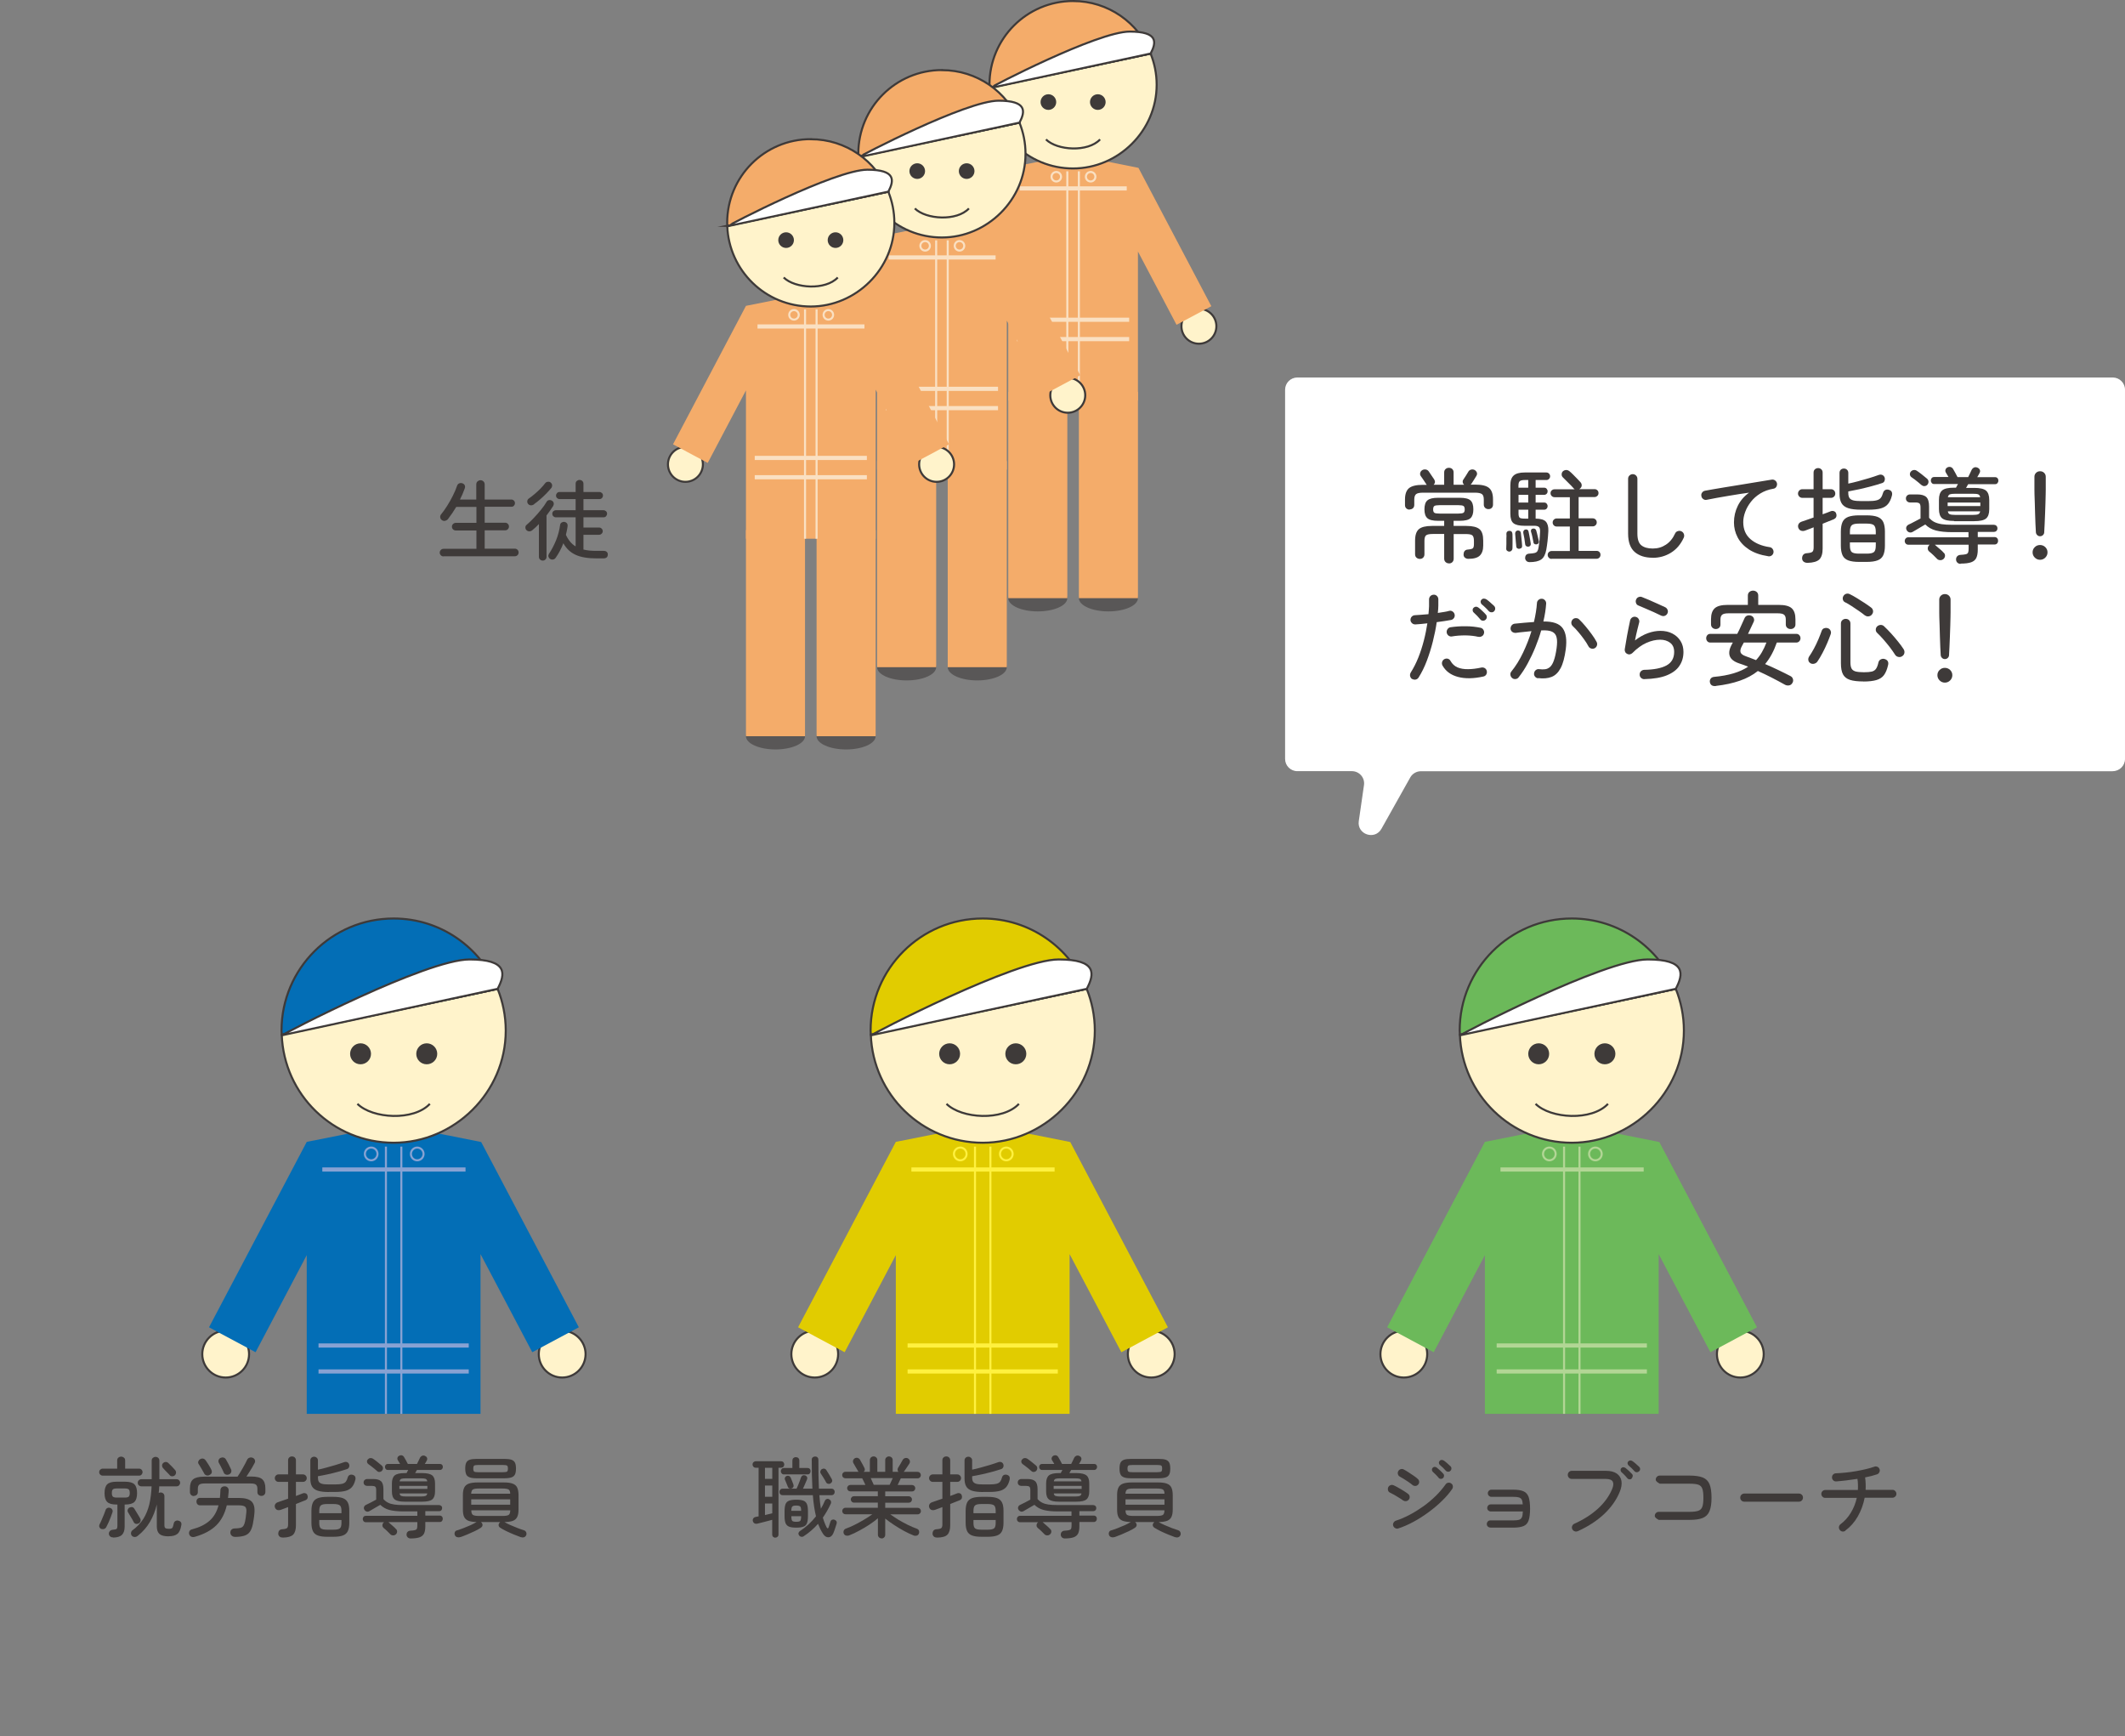 <?xml version="1.0" encoding="UTF-8"?><svg id="_レイヤー_2" xmlns="http://www.w3.org/2000/svg" xmlns:xlink="http://www.w3.org/1999/xlink" viewBox="0 0 290.68 237.45"><rect x="0" y="0" width="290.68" height="237.45" fill="#808080" stroke="none"/><defs><style>.cls-1,.cls-2,.cls-3,.cls-4,.cls-5,.cls-6,.cls-7,.cls-8,.cls-9,.cls-10{fill:none;}.cls-2,.cls-3{stroke:#b2d695;}.cls-2,.cls-3,.cls-4,.cls-5,.cls-6,.cls-7,.cls-8,.cls-9,.cls-10{stroke-miterlimit:10;}.cls-2,.cls-4,.cls-5,.cls-7,.cls-10{stroke-width:.28px;}.cls-3,.cls-6,.cls-8,.cls-9{stroke-width:.57px;}.cls-11{fill:#6cb95a;}.cls-12{fill:#036eb6;}.cls-13{fill:#3e3a39;}.cls-4,.cls-6{stroke:#fae0c2;}.cls-14{fill:#fff;}.cls-15{fill:#f4ac6a;}.cls-5{stroke:#3e3a39;}.cls-7,.cls-8{stroke:#87a2d3;}.cls-16{fill:#595757;}.cls-9,.cls-10{stroke:#fff13f;}.cls-17{fill:#fff3cb;}.cls-18{clip-path:url(#clippath);}.cls-19{fill:#e1cc00;}</style><clipPath id="clippath"><rect class="cls-1" y="120.53" width="267.92" height="72.84"/></clipPath></defs><g id="_レイヤー_2-2"><path class="cls-16" d="M146,81.81c0,1-1.81,1.81-4.04,1.81s-4.04-.81-4.04-1.81,1.81-1.8,4.04-1.8,4.04.81,4.04,1.8"/><path class="cls-16" d="M155.66,81.81c0,1-1.81,1.81-4.04,1.81s-4.04-.81-4.04-1.81,1.81-1.8,4.04-1.8,4.04.81,4.04,1.8"/><rect class="cls-15" x="137.92" y="53.6" width="8.08" height="28.21"/><rect class="cls-15" x="147.58" y="53.6" width="8.08" height="28.21"/><path class="cls-17" d="M132.03,44.62c0,1.32-1.07,2.39-2.39,2.39s-2.39-1.07-2.39-2.39,1.07-2.39,2.39-2.39,2.39,1.07,2.39,2.39"/><path class="cls-5" d="M132.03,44.62c0,1.32-1.07,2.39-2.39,2.39s-2.39-1.07-2.39-2.39,1.07-2.39,2.39-2.39,2.39,1.07,2.39,2.39Z"/><path class="cls-17" d="M161.61,44.62c0,1.32,1.07,2.39,2.39,2.39s2.39-1.07,2.39-2.39-1.07-2.39-2.39-2.39-2.39,1.07-2.39,2.39"/><path class="cls-5" d="M161.61,44.62c0,1.32,1.07,2.39,2.39,2.39s2.39-1.07,2.39-2.39-1.07-2.39-2.39-2.39-2.39,1.07-2.39,2.39Z"/><polygon class="cls-15" points="165.7 41.88 155.72 22.94 155.66 22.97 155.66 22.94 146.79 21.18 137.92 22.94 127.94 41.88 132.69 44.42 137.92 34.51 137.92 54.78 155.66 54.78 155.66 34.4 160.94 44.42 165.7 41.88"/><path class="cls-17" d="M135.36,12c.22,6.13,5.24,11.04,11.42,11.04s11.44-5.13,11.44-11.45c0-1.51-.3-2.94-.83-4.26l-22.04,4.67Z"/><path class="cls-5" d="M135.36,12c.22,6.13,5.24,11.04,11.42,11.04s11.44-5.13,11.44-11.45c0-1.51-.3-2.94-.83-4.26l-22.04,4.67Z"/><path class="cls-15" d="M146.79.14c-6.32,0-11.44,5.12-11.44,11.44,0,.14.01.27.02.41l22.04-4.67c-1.69-4.21-5.81-7.18-10.62-7.18"/><path class="cls-5" d="M146.79.14c-6.32,0-11.44,5.12-11.44,11.44,0,.14.01.27.02.41l22.04-4.67c-1.69-4.21-5.81-7.18-10.62-7.18Z"/><path class="cls-14" d="M154.54,4.32c-4.45,0-19.09,7.62-19.12,7.73l21.98-4.73c.8-1.53,1.04-3-2.87-3"/><path class="cls-5" d="M154.54,4.32c-4.45,0-19.09,7.62-19.12,7.73l21.98-4.73c.8-1.53,1.04-3-2.87-3Z"/><path class="cls-13" d="M144.48,13.96c0,.59-.48,1.07-1.07,1.07s-1.07-.48-1.07-1.07.48-1.07,1.07-1.07,1.07.48,1.07,1.07"/><path class="cls-13" d="M151.24,13.96c0,.59-.48,1.07-1.07,1.07s-1.07-.48-1.07-1.07.48-1.07,1.07-1.07,1.07.48,1.07,1.07"/><path class="cls-5" d="M143.08,19.07c1.54,1.52,5.74,1.77,7.4,0"/><line class="cls-6" x1="139.5" y1="25.77" x2="154.13" y2="25.77"/><line class="cls-6" x1="139.12" y1="43.73" x2="154.46" y2="43.73"/><line class="cls-6" x1="139.12" y1="46.38" x2="154.46" y2="46.38"/><line class="cls-4" x1="146" y1="23.43" x2="146" y2="54.78"/><line class="cls-4" x1="147.58" y1="23.43" x2="147.58" y2="54.78"/><path class="cls-4" d="M149.84,24.17c0,.36-.29.65-.65.65s-.65-.29-.65-.65.29-.65.65-.65.65.29.65.65Z"/><path class="cls-4" d="M145.14,24.17c0,.36-.29.65-.65.65s-.65-.29-.65-.65.29-.65.65-.65.65.29.65.65Z"/><path class="cls-16" d="M128.06,91.25c0,1-1.81,1.81-4.04,1.81s-4.04-.81-4.04-1.81,1.81-1.8,4.04-1.8,4.04.81,4.04,1.8"/><path class="cls-16" d="M137.72,91.25c0,1-1.81,1.81-4.04,1.81s-4.04-.81-4.04-1.81,1.81-1.8,4.04-1.8,4.04.81,4.04,1.8"/><rect class="cls-15" x="119.98" y="63.05" width="8.08" height="28.2"/><rect class="cls-15" x="129.64" y="63.05" width="8.08" height="28.2"/><path class="cls-17" d="M114.09,54.06c0,1.32-1.07,2.39-2.39,2.39s-2.39-1.07-2.39-2.39,1.07-2.39,2.39-2.39,2.39,1.07,2.39,2.39"/><path class="cls-5" d="M114.09,54.06c0,1.32-1.07,2.39-2.39,2.39s-2.39-1.07-2.39-2.39,1.07-2.39,2.39-2.39,2.39,1.07,2.39,2.39Z"/><path class="cls-17" d="M143.67,54.06c0,1.32,1.07,2.39,2.39,2.39s2.39-1.07,2.39-2.39-1.07-2.39-2.39-2.39-2.39,1.07-2.39,2.39"/><path class="cls-5" d="M143.67,54.06c0,1.32,1.07,2.39,2.39,2.39s2.39-1.07,2.39-2.39-1.07-2.39-2.39-2.39-2.39,1.07-2.39,2.39Z"/><polygon class="cls-15" points="147.76 51.32 137.78 32.39 137.72 32.41 137.72 32.39 128.85 30.62 119.98 32.39 110 51.32 114.75 53.86 119.98 43.95 119.98 64.23 137.72 64.23 137.72 43.85 143 53.86 147.76 51.32"/><path class="cls-17" d="M117.42,21.44c.22,6.13,5.24,11.04,11.42,11.04s11.44-5.13,11.44-11.45c0-1.51-.3-2.94-.83-4.26l-22.04,4.67Z"/><path class="cls-5" d="M117.42,21.44c.22,6.13,5.24,11.04,11.42,11.04s11.44-5.13,11.44-11.45c0-1.51-.3-2.94-.83-4.26l-22.04,4.67Z"/><path class="cls-15" d="M128.85,9.58c-6.32,0-11.44,5.12-11.44,11.45,0,.14.01.27.02.41l22.04-4.67c-1.69-4.21-5.81-7.18-10.62-7.18"/><path class="cls-5" d="M128.85,9.58c-6.32,0-11.44,5.12-11.44,11.45,0,.14.01.27.02.41l22.04-4.67c-1.69-4.21-5.81-7.18-10.62-7.18Z"/><path class="cls-14" d="M136.6,13.77c-4.45,0-19.09,7.62-19.12,7.73l21.98-4.73c.8-1.53,1.04-3-2.87-3"/><path class="cls-5" d="M136.6,13.77c-4.45,0-19.09,7.62-19.12,7.73l21.98-4.73c.8-1.53,1.04-3-2.87-3Z"/><path class="cls-13" d="M126.54,23.4c0,.59-.48,1.07-1.07,1.07s-1.07-.48-1.07-1.07.48-1.07,1.07-1.07,1.07.48,1.07,1.07"/><path class="cls-13" d="M133.3,23.4c0,.59-.48,1.07-1.07,1.07s-1.07-.48-1.07-1.07.48-1.07,1.07-1.07,1.07.48,1.07,1.07"/><path class="cls-5" d="M125.14,28.51c1.54,1.52,5.74,1.77,7.4,0"/><line class="cls-6" x1="121.56" y1="35.21" x2="136.19" y2="35.21"/><line class="cls-6" x1="121.18" y1="53.18" x2="136.52" y2="53.18"/><line class="cls-6" x1="121.18" y1="55.82" x2="136.52" y2="55.82"/><line class="cls-4" x1="128.06" y1="32.87" x2="128.06" y2="64.23"/><line class="cls-4" x1="129.64" y1="32.87" x2="129.64" y2="64.23"/><path class="cls-4" d="M131.9,33.62c0,.36-.29.65-.65.65s-.65-.29-.65-.65.29-.65.65-.65.65.29.65.65Z"/><path class="cls-4" d="M127.2,33.62c0,.36-.29.65-.65.65s-.65-.29-.65-.65.29-.65.65-.65.65.29.65.65Z"/><path class="cls-16" d="M110.12,100.69c0,1-1.81,1.81-4.04,1.81s-4.04-.81-4.04-1.81,1.81-1.8,4.04-1.8,4.04.81,4.04,1.8"/><path class="cls-16" d="M119.78,100.69c0,1-1.81,1.81-4.04,1.81s-4.04-.81-4.04-1.81,1.81-1.8,4.04-1.8,4.04.81,4.04,1.8"/><rect class="cls-15" x="102.04" y="72.5" width="8.08" height="28.19"/><rect class="cls-15" x="111.7" y="72.5" width="8.08" height="28.19"/><path class="cls-17" d="M96.15,63.51c0,1.32-1.07,2.39-2.39,2.39s-2.39-1.07-2.39-2.39,1.07-2.39,2.39-2.39,2.39,1.07,2.39,2.39"/><path class="cls-5" d="M96.15,63.51c0,1.32-1.07,2.39-2.39,2.39s-2.39-1.07-2.39-2.39,1.07-2.39,2.39-2.39,2.39,1.07,2.39,2.39Z"/><path class="cls-17" d="M125.73,63.51c0,1.32,1.07,2.39,2.39,2.39s2.39-1.07,2.39-2.39-1.07-2.39-2.39-2.39-2.39,1.07-2.39,2.39"/><path class="cls-5" d="M125.73,63.51c0,1.32,1.07,2.39,2.39,2.39s2.39-1.07,2.39-2.39-1.07-2.39-2.39-2.39-2.39,1.07-2.39,2.39Z"/><polygon class="cls-15" points="129.82 60.77 119.84 41.83 119.78 41.86 119.78 41.83 110.91 40.06 102.04 41.83 92.06 60.77 96.81 63.31 102.04 53.39 102.04 73.68 119.78 73.68 119.78 53.29 125.06 63.31 129.82 60.77"/><path class="cls-17" d="M99.48,30.88c.22,6.13,5.24,11.04,11.42,11.04s11.44-5.13,11.44-11.45c0-1.51-.3-2.94-.83-4.26l-22.04,4.67Z"/><path class="cls-5" d="M99.48,30.88c.22,6.13,5.24,11.04,11.42,11.04s11.44-5.13,11.44-11.45c0-1.51-.3-2.94-.83-4.26l-22.04,4.67Z"/><path class="cls-15" d="M110.91,19.03c-6.32,0-11.44,5.12-11.44,11.45,0,.14.01.27.02.41l22.04-4.67c-1.69-4.21-5.81-7.18-10.62-7.18"/><path class="cls-5" d="M110.91,19.03c-6.32,0-11.44,5.12-11.44,11.45,0,.14.01.27.02.41l22.04-4.67c-1.69-4.21-5.81-7.18-10.62-7.18Z"/><path class="cls-14" d="M118.66,23.21c-4.45,0-19.09,7.62-19.12,7.73l21.98-4.73c.8-1.53,1.04-3-2.87-3"/><path class="cls-5" d="M118.66,23.21c-4.45,0-19.09,7.62-19.12,7.73l21.98-4.73c.8-1.53,1.04-3-2.87-3Z"/><path class="cls-13" d="M108.6,32.84c0,.59-.48,1.07-1.07,1.07s-1.07-.48-1.07-1.07.48-1.07,1.07-1.07,1.07.48,1.07,1.07"/><path class="cls-13" d="M115.36,32.84c0,.59-.48,1.07-1.07,1.07s-1.07-.48-1.07-1.07.48-1.07,1.07-1.07,1.07.48,1.07,1.07"/><path class="cls-5" d="M107.2,37.95c1.54,1.52,5.74,1.77,7.4,0"/><line class="cls-6" x1="103.62" y1="44.65" x2="118.25" y2="44.65"/><line class="cls-6" x1="103.24" y1="62.63" x2="118.58" y2="62.63"/><line class="cls-6" x1="103.24" y1="65.27" x2="118.58" y2="65.27"/><line class="cls-4" x1="110.12" y1="42.31" x2="110.12" y2="73.68"/><line class="cls-4" x1="111.7" y1="42.31" x2="111.7" y2="73.68"/><path class="cls-4" d="M113.96,43.06c0,.36-.29.65-.65.65s-.65-.29-.65-.65.29-.65.65-.65.65.29.65.65Z"/><path class="cls-4" d="M109.26,43.06c0,.36-.29.65-.65.65s-.65-.29-.65-.65.29-.65.65-.65.65.29.65.65Z"/><path class="cls-13" d="M60.67,76.1c-.14,0-.26-.05-.36-.15-.1-.1-.16-.22-.16-.37s.05-.27.16-.37c.1-.1.22-.15.36-.15h4.5v-2.51h-2.83c-.14,0-.27-.05-.37-.15-.1-.1-.15-.22-.15-.37s.05-.26.15-.36c.1-.1.22-.16.37-.16h2.83v-2.18h-2.76c-.18.3-.36.58-.55.86-.19.28-.38.54-.57.79-.1.13-.24.21-.4.25s-.31,0-.45-.1c-.13-.09-.2-.21-.22-.36-.02-.15.01-.28.1-.4.27-.33.55-.72.83-1.16.28-.45.55-.91.79-1.4.24-.48.44-.94.58-1.36.06-.17.15-.28.29-.34.14-.06.29-.06.44-.01.15.05.26.14.32.27.06.13.06.28,0,.44-.18.5-.39,1.01-.65,1.51h2.23v-2.06c0-.18.06-.32.17-.42.12-.1.25-.16.4-.16.16,0,.3.05.41.16.11.1.17.24.17.42v2.06h3.65c.14,0,.25.05.35.15.1.1.14.22.14.35s-.05.25-.14.35c-.1.1-.21.14-.35.14h-3.65v2.18h2.8c.14,0,.27.05.37.16.1.1.15.22.15.36,0,.14-.05.27-.15.37-.1.1-.22.15-.37.15h-2.8v2.51h4.12c.14,0,.27.05.37.15s.15.22.15.37-.05.27-.15.37-.22.15-.37.15h-9.77Z"/><path class="cls-13" d="M74.25,76.67c-.14,0-.27-.05-.37-.14-.11-.1-.16-.22-.16-.37v-4.49c-.14.15-.29.3-.44.44-.15.14-.3.27-.46.4-.12.1-.26.16-.41.16s-.28-.05-.4-.17c-.1-.1-.14-.23-.14-.37s.05-.26.16-.34c.3-.26.63-.57.98-.94.35-.37.69-.75,1-1.14.32-.39.57-.75.76-1.08.07-.13.18-.21.32-.23.14-.03.28,0,.41.08.13.07.21.18.24.32.03.14,0,.27-.07.4-.27.43-.58.86-.91,1.3v5.66c0,.15-.05.28-.16.37-.1.1-.22.14-.36.14ZM73.07,68.96c-.13.1-.27.15-.43.15s-.29-.06-.4-.19c-.1-.12-.13-.25-.11-.4.02-.14.09-.26.21-.34.26-.18.52-.38.8-.62.28-.24.55-.48.8-.74.25-.26.47-.51.64-.74.09-.11.21-.18.37-.19.16-.02.29.02.39.12.12.1.18.23.19.37,0,.14-.04.27-.13.38-.19.23-.42.48-.68.75-.26.27-.54.53-.82.77-.28.25-.56.47-.83.66ZM75.24,76.43c-.11-.07-.18-.17-.22-.31-.03-.13,0-.25.07-.37.35-.52.67-1.13.96-1.82.28-.69.47-1.41.57-2.15.02-.14.09-.25.21-.32.12-.07.24-.1.38-.08.14.02.26.09.34.19.08.1.11.24.09.4-.02.19-.06.39-.1.59-.04.2-.08.4-.13.59.34.73.78,1.26,1.33,1.58v-3.98h-2.71c-.13,0-.24-.05-.34-.14-.1-.1-.14-.21-.14-.35s.05-.25.14-.34c.1-.09.21-.14.34-.14h2.71v-1.52h-2.2c-.13,0-.24-.05-.34-.14-.1-.1-.14-.21-.14-.34,0-.14.05-.25.14-.35.1-.1.21-.14.34-.14h2.2v-1.13c0-.16.05-.29.16-.38s.23-.14.37-.14c.15,0,.28.05.38.14s.16.22.16.38v1.13h2.18c.14,0,.25.05.35.14.1.1.14.21.14.35,0,.13-.05.24-.14.34-.1.1-.21.14-.35.14h-2.18v1.52h2.74c.13,0,.25.05.35.14.1.09.14.21.14.34s-.05.25-.14.35-.21.14-.35.14h-2.74v1.4h2.14c.14,0,.25.05.35.15s.15.22.15.35c0,.13-.05.24-.15.34s-.22.15-.35.15h-2.14v2.02c.26.06.53.11.83.14.3.03.62.04.97.04h.95c.18,0,.32.03.43.13s.16.22.15.38c0,.34-.21.52-.61.52h-.91c-1.21,0-2.17-.16-2.88-.49-.71-.32-1.27-.85-1.68-1.58-.14.37-.3.72-.48,1.06s-.37.65-.58.94c-.08.12-.19.19-.34.22-.15.03-.29,0-.41-.08Z"/><path class="cls-14" d="M289.01,105.48h-94.65c-.6,0-1.16.33-1.45.85l-3.94,7.02c-.9,1.61-3.37.77-3.1-1.05l.71-4.92c.15-1-.63-1.91-1.65-1.91h-7.47c-.92,0-1.67-.75-1.67-1.67v-50.5c0-.92.75-1.67,1.67-1.67h111.55c.92,0,1.67.75,1.67,1.67v50.5c0,.92-.75,1.67-1.67,1.67Z"/><g class="cls-18"><path class="cls-16" d="M52.79,235.03c0,1.34-2.42,2.42-5.41,2.42s-5.41-1.08-5.41-2.42,2.42-2.42,5.41-2.42,5.41,1.08,5.41,2.42"/><path class="cls-16" d="M65.73,235.03c0,1.34-2.42,2.42-5.41,2.42s-5.41-1.08-5.41-2.42,2.42-2.42,5.41-2.42,5.41,1.08,5.41,2.42"/><rect class="cls-12" x="41.97" y="197.25" width="10.83" height="37.78"/><rect class="cls-12" x="54.9" y="197.25" width="10.83" height="37.78"/><path class="cls-17" d="M34.07,185.2c0,1.77-1.43,3.2-3.2,3.2s-3.2-1.44-3.2-3.2,1.43-3.2,3.2-3.2,3.2,1.43,3.2,3.2"/><path class="cls-5" d="M34.07,185.2c0,1.77-1.43,3.2-3.2,3.2s-3.2-1.44-3.2-3.2,1.43-3.2,3.2-3.2,3.2,1.43,3.2,3.2Z"/><path class="cls-17" d="M73.7,185.2c0,1.77,1.44,3.2,3.2,3.2s3.2-1.44,3.2-3.2-1.44-3.2-3.2-3.2-3.2,1.43-3.2,3.2"/><path class="cls-5" d="M73.7,185.2c0,1.77,1.44,3.2,3.2,3.2s3.2-1.44,3.2-3.2-1.44-3.2-3.2-3.2-3.2,1.43-3.2,3.2Z"/><polygon class="cls-12" points="79.18 181.53 65.81 156.17 65.73 156.21 65.73 156.17 53.85 153.81 41.96 156.17 28.59 181.53 34.96 184.94 41.96 171.66 41.96 198.82 65.73 198.82 65.73 171.52 72.81 184.94 79.18 181.53"/><path class="cls-17" d="M38.54,141.5c.29,8.21,7.02,14.79,15.31,14.79s15.33-6.87,15.33-15.34c0-2.02-.4-3.94-1.11-5.71l-29.53,6.26Z"/><path class="cls-5" d="M38.54,141.5c.29,8.21,7.02,14.79,15.31,14.79s15.33-6.87,15.33-15.34c0-2.02-.4-3.94-1.11-5.71l-29.53,6.26Z"/><path class="cls-12" d="M53.85,125.62c-8.47,0-15.34,6.86-15.34,15.33,0,.19.02.37.03.55l29.53-6.25c-2.26-5.64-7.77-9.63-14.22-9.63"/><path class="cls-5" d="M53.85,125.62c-8.47,0-15.34,6.86-15.34,15.33,0,.19.02.37.03.55l29.53-6.25c-2.26-5.64-7.77-9.63-14.22-9.63Z"/><path class="cls-14" d="M64.23,131.22c-5.96,0-25.58,10.22-25.61,10.36l29.45-6.34c1.08-2.05,1.4-4.02-3.84-4.02"/><path class="cls-5" d="M64.23,131.22c-5.96,0-25.58,10.22-25.61,10.36l29.45-6.34c1.08-2.05,1.4-4.02-3.84-4.02Z"/><path class="cls-13" d="M50.75,144.13c0,.79-.64,1.43-1.43,1.43s-1.43-.64-1.43-1.43.64-1.44,1.43-1.44,1.43.64,1.43,1.44"/><path class="cls-13" d="M59.81,144.13c0,.79-.64,1.43-1.44,1.43s-1.43-.64-1.43-1.43.64-1.44,1.43-1.44,1.44.64,1.44,1.44"/><path class="cls-5" d="M48.89,150.97c2.07,2.04,7.69,2.37,9.91,0"/><line class="cls-8" x1="44.09" y1="159.95" x2="63.68" y2="159.95"/><line class="cls-8" x1="43.57" y1="184.02" x2="64.12" y2="184.02"/><line class="cls-8" x1="43.57" y1="187.57" x2="64.12" y2="187.57"/><line class="cls-7" x1="52.79" y1="156.82" x2="52.79" y2="198.82"/><line class="cls-7" x1="54.9" y1="156.82" x2="54.9" y2="198.82"/><path class="cls-7" d="M57.94,157.82c0,.48-.39.87-.87.87s-.86-.39-.86-.87.39-.87.86-.87.87.39.87.87Z"/><path class="cls-7" d="M51.64,157.82c0,.48-.39.87-.86.87s-.87-.39-.87-.87.39-.87.87-.87.86.39.86.87Z"/><path class="cls-16" d="M133.37,235.03c0,1.34-2.42,2.42-5.41,2.42s-5.41-1.08-5.41-2.42,2.42-2.42,5.41-2.42,5.41,1.08,5.41,2.42"/><path class="cls-16" d="M146.31,235.03c0,1.34-2.42,2.42-5.41,2.42s-5.41-1.08-5.41-2.42,2.42-2.42,5.41-2.42,5.41,1.08,5.41,2.42"/><rect class="cls-19" x="122.55" y="197.25" width="10.83" height="37.78"/><rect class="cls-19" x="135.48" y="197.25" width="10.83" height="37.78"/><path class="cls-17" d="M114.65,185.2c0,1.77-1.43,3.2-3.2,3.2s-3.2-1.44-3.2-3.2,1.43-3.2,3.2-3.2,3.2,1.43,3.2,3.2"/><path class="cls-5" d="M114.65,185.2c0,1.77-1.43,3.2-3.2,3.2s-3.2-1.44-3.2-3.2,1.43-3.2,3.2-3.2,3.2,1.43,3.2,3.2Z"/><path class="cls-17" d="M154.28,185.2c0,1.77,1.44,3.2,3.2,3.2s3.2-1.44,3.2-3.2-1.44-3.2-3.2-3.2-3.2,1.43-3.2,3.2"/><path class="cls-5" d="M154.28,185.2c0,1.77,1.44,3.2,3.2,3.2s3.2-1.44,3.2-3.2-1.44-3.2-3.2-3.2-3.2,1.43-3.2,3.2Z"/><polygon class="cls-19" points="159.76 181.53 146.39 156.17 146.31 156.21 146.31 156.17 134.43 153.81 122.54 156.17 109.17 181.53 115.54 184.94 122.54 171.66 122.54 198.82 146.31 198.82 146.31 171.52 153.39 184.94 159.76 181.53"/><path class="cls-17" d="M119.12,141.5c.29,8.21,7.02,14.79,15.31,14.79s15.33-6.87,15.33-15.34c0-2.02-.4-3.94-1.11-5.71l-29.53,6.26Z"/><path class="cls-5" d="M119.12,141.5c.29,8.21,7.02,14.79,15.31,14.79s15.33-6.87,15.33-15.34c0-2.02-.4-3.94-1.11-5.71l-29.53,6.26Z"/><path class="cls-19" d="M134.43,125.62c-8.47,0-15.34,6.86-15.34,15.33,0,.19.02.37.03.55l29.53-6.25c-2.26-5.64-7.77-9.63-14.22-9.63"/><path class="cls-5" d="M134.43,125.62c-8.47,0-15.34,6.86-15.34,15.33,0,.19.02.37.03.55l29.53-6.25c-2.26-5.64-7.77-9.63-14.22-9.63Z"/><path class="cls-14" d="M144.82,131.22c-5.96,0-25.58,10.22-25.61,10.36l29.45-6.34c1.08-2.05,1.4-4.02-3.84-4.02"/><path class="cls-5" d="M144.82,131.22c-5.96,0-25.58,10.22-25.61,10.36l29.45-6.34c1.08-2.05,1.4-4.02-3.84-4.02Z"/><path class="cls-13" d="M131.33,144.13c0,.79-.64,1.43-1.43,1.43s-1.43-.64-1.43-1.43.64-1.44,1.43-1.44,1.43.64,1.43,1.44"/><path class="cls-13" d="M140.39,144.13c0,.79-.64,1.43-1.44,1.43s-1.43-.64-1.43-1.43.64-1.44,1.43-1.44,1.44.64,1.44,1.44"/><path class="cls-5" d="M129.47,150.97c2.07,2.04,7.69,2.37,9.91,0"/><line class="cls-9" x1="124.67" y1="159.95" x2="144.26" y2="159.95"/><line class="cls-9" x1="124.15" y1="184.02" x2="144.7" y2="184.02"/><line class="cls-9" x1="124.15" y1="187.57" x2="144.7" y2="187.57"/><line class="cls-10" x1="133.37" y1="156.82" x2="133.37" y2="198.82"/><line class="cls-10" x1="135.48" y1="156.82" x2="135.48" y2="198.82"/><path class="cls-10" d="M138.52,157.82c0,.48-.39.87-.87.87s-.86-.39-.86-.87.39-.87.86-.87.87.39.87.87Z"/><path class="cls-10" d="M132.22,157.82c0,.48-.39.87-.86.87s-.87-.39-.87-.87.39-.87.87-.87.86.39.86.87Z"/><path class="cls-16" d="M213.95,235.03c0,1.34-2.42,2.42-5.41,2.42s-5.41-1.08-5.41-2.42,2.42-2.42,5.41-2.42,5.41,1.08,5.41,2.42"/><path class="cls-16" d="M226.89,235.03c0,1.34-2.42,2.42-5.41,2.42s-5.41-1.08-5.41-2.42,2.42-2.42,5.41-2.42,5.41,1.08,5.41,2.42"/><rect class="cls-11" x="203.12" y="197.25" width="10.83" height="37.78"/><rect class="cls-11" x="216.06" y="197.25" width="10.83" height="37.78"/><path class="cls-17" d="M195.23,185.2c0,1.77-1.43,3.2-3.2,3.2s-3.2-1.44-3.2-3.2,1.43-3.2,3.2-3.2,3.2,1.43,3.2,3.2"/><path class="cls-5" d="M195.23,185.2c0,1.77-1.43,3.2-3.2,3.2s-3.2-1.44-3.2-3.2,1.43-3.2,3.2-3.2,3.2,1.43,3.2,3.2Z"/><path class="cls-17" d="M234.86,185.2c0,1.77,1.44,3.2,3.2,3.2s3.2-1.44,3.2-3.2-1.44-3.2-3.2-3.2-3.2,1.43-3.2,3.2"/><path class="cls-5" d="M234.86,185.2c0,1.77,1.44,3.2,3.2,3.2s3.2-1.44,3.2-3.2-1.44-3.2-3.2-3.2-3.2,1.43-3.2,3.2Z"/><polygon class="cls-11" points="240.34 181.53 226.97 156.17 226.89 156.21 226.89 156.17 215.01 153.81 203.12 156.17 189.75 181.53 196.12 184.94 203.12 171.66 203.12 198.82 226.89 198.82 226.89 171.52 233.97 184.94 240.34 181.53"/><path class="cls-17" d="M199.7,141.5c.29,8.21,7.02,14.79,15.31,14.79s15.33-6.87,15.33-15.34c0-2.02-.4-3.94-1.11-5.71l-29.53,6.26Z"/><path class="cls-5" d="M199.7,141.5c.29,8.21,7.02,14.79,15.31,14.79s15.33-6.87,15.33-15.34c0-2.02-.4-3.94-1.11-5.71l-29.53,6.26Z"/><path class="cls-11" d="M215.01,125.62c-8.47,0-15.34,6.86-15.34,15.33,0,.19.02.37.03.55l29.53-6.25c-2.26-5.64-7.77-9.63-14.22-9.63"/><path class="cls-5" d="M215.01,125.62c-8.47,0-15.34,6.86-15.34,15.33,0,.19.02.37.03.55l29.53-6.25c-2.26-5.64-7.77-9.63-14.22-9.63Z"/><path class="cls-14" d="M225.39,131.22c-5.96,0-25.58,10.22-25.61,10.36l29.45-6.34c1.08-2.05,1.4-4.02-3.84-4.02"/><path class="cls-5" d="M225.39,131.22c-5.96,0-25.58,10.22-25.61,10.36l29.45-6.34c1.08-2.05,1.4-4.02-3.84-4.02Z"/><path class="cls-13" d="M211.91,144.13c0,.79-.64,1.43-1.43,1.43s-1.43-.64-1.43-1.43.64-1.44,1.43-1.44,1.43.64,1.43,1.44"/><path class="cls-13" d="M220.97,144.13c0,.79-.64,1.43-1.44,1.43s-1.43-.64-1.43-1.43.64-1.44,1.43-1.44,1.44.64,1.44,1.44"/><path class="cls-5" d="M210.05,150.97c2.07,2.04,7.69,2.37,9.91,0"/><line class="cls-3" x1="205.25" y1="159.95" x2="224.84" y2="159.95"/><line class="cls-3" x1="204.73" y1="184.02" x2="225.28" y2="184.02"/><line class="cls-3" x1="204.73" y1="187.57" x2="225.28" y2="187.57"/><line class="cls-2" x1="213.95" y1="156.82" x2="213.95" y2="198.82"/><line class="cls-2" x1="216.06" y1="156.82" x2="216.06" y2="198.82"/><path class="cls-2" d="M219.1,157.82c0,.48-.39.87-.87.87s-.86-.39-.86-.87.39-.87.86-.87.87.39.87.87Z"/><path class="cls-2" d="M212.8,157.82c0,.48-.39.87-.86.87s-.87-.39-.87-.87.39-.87.87-.87.86.39.86.87Z"/></g><path class="cls-13" d="M13.85,209.11c-.12-.05-.2-.13-.25-.26-.05-.12-.04-.24.01-.35.09-.17.19-.37.29-.62s.21-.49.31-.73c.1-.24.17-.44.22-.59.04-.14.12-.25.25-.31.12-.06.25-.07.38-.02.13.04.23.12.29.23.07.11.08.24.03.38-.06.18-.13.39-.23.65s-.2.51-.31.75c-.11.24-.21.44-.29.59-.06.13-.16.22-.29.27-.13.05-.26.05-.41,0ZM14.05,201.82c-.13,0-.24-.05-.34-.14-.1-.1-.14-.21-.14-.34,0-.14.05-.25.14-.34.1-.09.21-.14.34-.14h1.98v-1.12c0-.16.05-.29.16-.38.1-.09.23-.14.38-.14s.28.05.39.14c.11.09.16.22.16.38v1.12h1.9c.14,0,.25.05.34.14s.14.21.14.34c0,.13-.05.24-.14.34-.09.1-.21.14-.34.14h-4.97ZM15.48,210.27c-.15,0-.28-.04-.4-.13-.11-.09-.18-.21-.19-.37,0-.14.04-.26.14-.37s.24-.17.41-.18c.28-.02.45-.06.52-.13.07-.07.1-.21.1-.42v-2.9h-.14c-.6,0-1.02-.12-1.26-.36s-.36-.64-.36-1.2.12-.96.36-1.2c.24-.24.66-.36,1.26-.36h1.21c.6,0,1.02.12,1.26.36.24.24.36.64.36,1.2s-.12.96-.36,1.2-.66.36-1.26.36h-.08v3.04c0,.49-.12.85-.36,1.1-.24.24-.64.37-1.21.38ZM15.99,204.82h1.07c.27,0,.46-.04.55-.13s.14-.25.14-.49-.05-.42-.14-.5-.28-.13-.55-.13h-1.07c-.27,0-.46.04-.55.13-.1.09-.14.26-.14.5s.05.4.14.49c.1.09.28.13.55.13ZM18.96,208.36c-.13.06-.25.08-.38.05-.12-.03-.22-.1-.28-.22-.05-.1-.12-.24-.22-.41s-.2-.34-.31-.52c-.1-.18-.19-.32-.25-.42-.08-.12-.09-.25-.04-.38.05-.13.13-.23.25-.28.14-.06.26-.08.38-.05s.22.12.29.25c.06.1.15.24.25.41.1.17.2.33.3.49.1.16.17.28.22.38.07.13.09.26.05.39-.04.13-.12.23-.25.31ZM23.06,210.12c-.57,0-.98-.1-1.23-.31s-.38-.56-.38-1.06v-2.99c-.2.85-.51,1.64-.93,2.37-.42.73-.99,1.38-1.7,1.94-.12.1-.25.14-.4.14s-.28-.06-.39-.18c-.09-.1-.12-.23-.11-.38.02-.15.08-.26.18-.34.63-.46,1.13-.99,1.51-1.58.37-.59.64-1.26.82-2,.17-.74.27-1.56.31-2.45h-1.42c-.13,0-.24-.05-.34-.14s-.14-.21-.14-.34c0-.14.05-.25.15-.35.1-.1.21-.14.34-.14h1.42v-2.54c0-.16.05-.29.16-.38s.23-.14.37-.14.27.05.37.14c.1.1.15.22.15.38v2.54h2.36c.14,0,.25.05.34.14.09.1.14.21.14.35,0,.13-.05.24-.14.34s-.21.14-.34.14h-2.38c0,.3-.03.61-.07.91.09-.05.18-.07.26-.07.14,0,.27.05.37.14s.15.22.15.38v3.95c0,.2.04.33.13.4.09.07.25.1.49.1s.39-.04.46-.13.14-.29.2-.61c.03-.14.1-.25.22-.32.12-.07.25-.09.39-.06.15.03.27.1.35.2s.11.24.08.4c-.1.6-.28,1.01-.55,1.22-.27.22-.67.32-1.2.32ZM23.91,201.78c-.1.09-.22.13-.36.13-.14,0-.25-.06-.34-.16-.06-.08-.15-.18-.27-.29-.12-.12-.23-.24-.35-.36-.12-.12-.21-.23-.29-.32-.09-.1-.13-.21-.13-.35s.06-.25.16-.34c.11-.1.23-.14.36-.14s.24.05.35.16c.13.13.29.29.48.47.18.19.33.35.43.47.1.11.14.24.13.38s-.07.26-.18.35Z"/><path class="cls-13" d="M32.12,210.19c-.16,0-.3-.05-.42-.16-.12-.1-.18-.24-.19-.42,0-.17.05-.31.16-.41s.25-.16.44-.16c.34,0,.6-.04.78-.08.18-.05.32-.14.41-.28s.17-.33.22-.58c.03-.15.06-.32.09-.51.03-.19.05-.42.08-.69.05-.42,0-.69-.15-.82-.15-.13-.43-.2-.85-.2h-1.67c-.26,1.12-.73,2.03-1.42,2.72-.69.69-1.67,1.22-2.93,1.58-.19.06-.36.05-.5-.01-.14-.06-.24-.18-.29-.34-.04-.15-.03-.29.04-.42s.18-.21.36-.25c1.02-.27,1.81-.66,2.39-1.18.58-.51.99-1.21,1.22-2.1h-2.53c-.15,0-.27-.05-.36-.16-.09-.1-.13-.22-.13-.36s.04-.25.13-.35c.09-.1.21-.15.36-.15h2.72c.03-.32.06-.66.07-1.03,0-.18.07-.32.17-.41s.25-.14.41-.14.29.05.4.16c.11.11.16.25.15.44,0,.17-.02.33-.04.5-.02.16-.03.33-.05.49h1.51c.81,0,1.38.16,1.71.48s.46.86.39,1.61c-.03.34-.06.61-.1.82-.03.21-.07.43-.11.64-.09.46-.23.82-.41,1.08s-.45.44-.78.54c-.33.1-.77.16-1.3.16ZM26.52,204.61c-.15,0-.28-.05-.38-.15-.1-.1-.16-.23-.16-.39v-.49c0-.59.14-1.01.43-1.25.28-.24.78-.37,1.48-.37h4.6c.08-.11.18-.27.31-.48s.25-.43.39-.67c.14-.24.26-.46.37-.67.11-.21.19-.37.24-.48.07-.15.18-.25.34-.3.15-.05.29-.04.43.02.14.06.24.16.29.29.05.13.05.27-.02.4-.08.16-.18.35-.31.57-.13.22-.26.44-.41.67-.14.23-.28.44-.41.63h.68c.7,0,1.2.12,1.48.37s.43.66.43,1.25v.49c0,.16-.05.29-.16.39-.1.1-.23.15-.38.15s-.28-.05-.39-.14-.16-.22-.16-.38v-.46c0-.26-.07-.45-.2-.56-.13-.11-.37-.16-.73-.16h-6.29c-.35,0-.59.05-.73.16-.13.11-.2.29-.2.56v.46c0,.16-.05.29-.16.38s-.24.14-.39.14ZM28.67,201.73c-.14.08-.29.1-.43.05s-.25-.13-.31-.26c-.05-.1-.12-.24-.22-.4s-.2-.32-.29-.49-.18-.29-.24-.39c-.08-.11-.1-.24-.05-.37s.13-.24.25-.3c.14-.08.27-.11.41-.08s.25.11.34.23c.12.17.26.38.41.62.15.25.27.46.36.65.07.13.09.26.07.4-.03.14-.12.24-.28.32ZM31.32,201.65c-.14.06-.28.07-.42.02-.14-.05-.24-.14-.3-.28-.04-.11-.1-.25-.19-.42s-.17-.34-.26-.51-.16-.31-.22-.4c-.06-.13-.07-.26-.02-.39.05-.13.14-.23.26-.28.14-.06.28-.08.42-.04.14.04.24.12.32.26.11.18.23.4.37.67.13.27.24.49.32.67.06.13.07.26.02.4-.05.14-.15.24-.31.31Z"/><path class="cls-13" d="M38.72,210.29c-.18,0-.33-.03-.45-.12-.12-.09-.19-.22-.21-.4,0-.17.04-.31.13-.43.1-.12.24-.18.42-.19.34-.02.55-.08.65-.16.1-.08.15-.26.15-.52v-2.35c-.18.07-.36.14-.53.2-.17.06-.32.12-.46.17-.18.06-.34.07-.49.02-.15-.05-.26-.17-.32-.34-.05-.16-.04-.31.04-.44s.2-.23.37-.28c.18-.06.39-.14.63-.22.24-.08.5-.17.76-.26v-2.3h-1.32c-.14,0-.25-.05-.35-.15-.1-.1-.15-.22-.15-.35,0-.14.05-.27.15-.37s.22-.15.35-.15h1.32v-1.94c0-.16.05-.29.16-.38.1-.1.23-.14.38-.14.14,0,.27.05.37.14.1.1.16.22.16.38v1.94h.98c.13,0,.25.05.35.15s.15.22.15.37c0,.14-.05.25-.15.35-.1.1-.22.15-.35.15h-.98v1.93c.18-.06.35-.13.51-.19.16-.06.29-.11.41-.16.14-.06.28-.06.41-.01.13.05.21.14.25.28.05.14.05.26.01.38s-.14.22-.31.29c-.15.06-.34.13-.56.22-.22.09-.46.19-.72.29v2.92c0,.59-.13,1.01-.38,1.27-.26.25-.71.39-1.38.4ZM44.99,204.06c-.64,0-1.15-.06-1.52-.18-.37-.12-.64-.32-.79-.59-.16-.27-.23-.63-.23-1.08v-2.47c0-.15.05-.27.15-.37.1-.09.22-.14.37-.14.13,0,.26.05.36.14s.16.21.16.37v1.26c.34-.07.73-.16,1.15-.28.42-.11.85-.23,1.27-.36.42-.13.8-.25,1.12-.37.16-.06.31-.07.44-.02s.23.15.28.28c.05.14.05.27,0,.4-.05.13-.14.22-.27.27-.38.13-.81.25-1.27.38s-.92.24-1.39.34c-.47.1-.91.19-1.33.26v.19c0,.24.04.43.12.56s.23.23.45.29c.21.06.53.08.94.08h.84c.41,0,.73-.03.95-.08.23-.06.4-.15.51-.29.11-.14.2-.33.26-.57.05-.18.14-.3.29-.36.14-.06.3-.05.46.01.15.06.25.15.29.27.04.12.05.26,0,.4-.1.41-.25.73-.45.97-.2.24-.48.41-.84.52-.36.1-.86.16-1.48.16h-.84ZM44.75,210.18c-.54,0-.96-.06-1.28-.18-.32-.12-.54-.32-.67-.6-.13-.28-.2-.66-.2-1.13v-1.63c0-.48.07-.86.2-1.14.13-.28.36-.48.67-.6.32-.12.74-.18,1.28-.18h.88c.54,0,.97.06,1.28.18s.53.32.67.6.2.66.2,1.14v1.63c0,.47-.07.85-.2,1.13-.13.28-.35.48-.67.6s-.74.18-1.28.18h-.88ZM43.67,206.96h3.04v-.31c0-.38-.07-.64-.22-.76s-.43-.19-.86-.19h-.88c-.42,0-.71.06-.86.19-.15.12-.22.38-.22.76v.31ZM44.75,209.21h.88c.42,0,.71-.06.86-.18s.22-.37.22-.76v-.38h-3.04v.38c0,.38.07.64.22.76.15.12.43.18.86.18Z"/><path class="cls-13" d="M56.17,210.41c-.16,0-.29-.05-.4-.15-.1-.1-.16-.23-.16-.38,0-.14.04-.26.13-.36.1-.1.22-.16.37-.17.3-.02.51-.04.65-.08s.23-.1.27-.2c.04-.1.06-.25.06-.46v-.44h-3.98.02c.08.08.18.16.31.28.13.11.26.22.39.34.13.11.23.21.29.29.12.09.19.2.2.34.01.14-.03.27-.12.38-.1.11-.22.17-.37.19-.15.01-.28-.03-.39-.11-.12-.13-.28-.28-.47-.47s-.36-.33-.49-.43c-.1-.09-.16-.2-.17-.32s.02-.24.1-.35c.02-.02.04-.05.06-.07s.05-.04.07-.05h-2.48c-.14,0-.24-.04-.32-.13s-.12-.19-.12-.31.04-.22.12-.31.19-.13.32-.13h7.03v-.6h-1.92c-.78,0-1.42-.07-1.91-.2-.49-.13-.9-.37-1.24-.7-.15.09-.32.19-.52.3s-.38.22-.55.32-.32.19-.43.25c-.13.07-.26.09-.39.04-.13-.04-.23-.13-.29-.25-.07-.12-.09-.24-.04-.37.04-.12.13-.22.26-.28.16-.07.38-.18.65-.32.28-.14.53-.28.75-.4v-1.3c0-.24-.04-.4-.13-.47s-.24-.11-.47-.11h-.64c-.13,0-.24-.04-.34-.13s-.14-.2-.14-.34.05-.26.14-.34.21-.13.34-.13h.84c.5,0,.85.1,1.07.31.22.21.32.58.32,1.1v1.33c.19.22.4.38.64.5.23.12.51.2.85.25.33.05.74.07,1.23.07h4.87c.12,0,.22.04.31.11s.13.18.13.31-.04.23-.12.31-.19.11-.31.11h-1.87v.6h1.96c.14,0,.24.04.32.13s.11.19.11.31-.04.22-.11.31-.18.13-.32.13h-1.96v.61c0,.4-.06.72-.17.96-.12.24-.32.41-.61.52-.29.1-.71.16-1.24.16ZM51.57,201.18c-.1-.09-.22-.19-.36-.31-.14-.12-.29-.23-.43-.34-.14-.11-.27-.2-.38-.28-.1-.07-.17-.17-.19-.29-.02-.12,0-.24.09-.34.09-.11.2-.18.33-.2.13-.02.25,0,.37.07.16.1.36.25.6.44.24.19.44.35.6.49.11.09.17.2.19.34.01.14-.03.26-.12.37-.08.1-.19.16-.33.18s-.26-.02-.37-.12ZM55.38,205.38c-.67,0-1.13-.1-1.39-.31s-.38-.57-.38-1.09v-1.09c0-.52.13-.89.38-1.1s.71-.32,1.39-.32h.23l.23-.43h-2.8c-.12,0-.21-.04-.28-.13s-.1-.18-.1-.28c0-.11.03-.21.1-.29s.16-.12.28-.12h1.69c-.06-.1-.11-.19-.17-.28-.06-.09-.11-.17-.15-.25-.06-.11-.07-.23-.03-.34.04-.12.12-.2.23-.26.13-.06.25-.08.38-.04s.22.12.28.23c.07.11.16.26.26.45.1.19.19.35.26.49h1.25c.06-.13.13-.26.2-.4.07-.14.13-.27.19-.4.06-.14.16-.24.28-.3.12-.06.26-.07.41-.01.14.06.24.14.29.26.05.12.04.24-.02.36-.03.06-.07.14-.12.23-.05.09-.1.18-.16.26h2.09c.12,0,.21.04.28.12.07.08.1.18.1.29,0,.1-.03.2-.1.28-.07.08-.16.13-.28.13h-3.16c-.03.06-.07.12-.12.2-.05.08-.09.16-.13.23h.95c.67,0,1.13.11,1.39.32.25.21.38.58.38,1.1v1.09c0,.52-.13.88-.38,1.09-.25.21-.71.31-1.39.31h-2.34ZM54.63,203.63h3.83v-.41h-3.83v.41ZM54.66,202.6h3.79c-.03-.18-.11-.29-.23-.34-.12-.05-.33-.07-.61-.07h-2.11c-.29,0-.49.02-.61.07-.12.05-.2.16-.23.34ZM55.5,204.67h2.11c.29,0,.49-.03.61-.08.12-.05.2-.17.23-.34h-3.79c.02.18.1.29.22.34.12.05.33.08.62.08Z"/><path class="cls-13" d="M62.99,210.21c-.17.06-.32.06-.46.02s-.24-.12-.3-.25c-.06-.14-.07-.27-.02-.41.05-.14.14-.22.28-.26.26-.08.56-.18.9-.31s.67-.27.99-.41c.32-.15.59-.29.81-.43-.47,0-.84-.07-1.12-.17-.27-.11-.47-.29-.58-.53-.12-.25-.17-.58-.17-1.01v-1.98c0-.44.06-.78.19-1.03.12-.25.33-.42.62-.53.29-.1.69-.16,1.19-.16h3.61c.5,0,.9.05,1.19.16.29.1.5.28.62.53.12.25.19.59.19,1.03v1.98c0,.43-.06.77-.18,1.02-.12.25-.32.42-.59.53-.28.1-.66.16-1.15.17.22.14.49.27.81.41.32.14.64.27.97.4s.62.23.88.31c.14.04.24.13.3.26.06.14.07.27.01.41-.06.14-.15.23-.29.28s-.29.04-.46-.01c-.27-.1-.58-.22-.93-.36s-.69-.3-1.03-.46-.62-.32-.85-.47c-.13-.09-.2-.19-.21-.31-.02-.12.02-.24.1-.35l.11-.11h-2.62s.08.08.1.11c.09.11.12.23.1.35s-.09.22-.21.31c-.23.15-.52.31-.85.47s-.68.31-1.03.46-.66.26-.93.36ZM65.18,202.18c-.4,0-.71-.04-.94-.13s-.39-.22-.47-.41-.13-.46-.13-.79.04-.6.13-.79.25-.33.47-.41.54-.12.94-.12h3.85c.41,0,.72.04.95.12.22.08.38.22.47.41s.13.46.13.79-.04.6-.13.79-.24.33-.47.41c-.22.08-.54.13-.95.13h-3.85ZM64.46,204.29h5.33c0-.3-.08-.5-.23-.58-.14-.08-.42-.13-.82-.13h-3.23c-.4,0-.67.04-.82.13s-.22.28-.24.58ZM64.46,205.79h5.33v-.73h-5.33v.73ZM65.52,207.33h3.23c.42,0,.69-.05.83-.14.14-.09.21-.3.22-.63h-5.33c0,.33.08.54.22.63.14.09.42.14.83.14ZM65.45,201.35h3.31c.31,0,.51-.03.59-.08s.13-.2.13-.42-.04-.36-.13-.41-.28-.08-.59-.08h-3.31c-.3,0-.5.03-.58.08s-.13.19-.13.41.04.36.13.42.28.08.58.08Z"/><path class="cls-13" d="M106.07,210.31c-.12,0-.22-.04-.31-.12s-.13-.18-.13-.31v-2.02c-.18.05-.39.11-.63.17-.25.07-.5.13-.74.19-.25.06-.46.11-.64.16-.15.04-.28.03-.4-.03-.11-.06-.19-.16-.23-.29-.04-.14-.03-.26.04-.37.06-.11.17-.18.32-.22.06-.02.13-.03.2-.04.07-.01.14-.03.22-.04v-6.65h-.37c-.14,0-.25-.04-.33-.13-.08-.09-.13-.19-.13-.31,0-.13.04-.24.13-.32s.19-.13.33-.13h3.43c.13,0,.25.04.33.13s.12.2.12.32c0,.12-.04.22-.12.31-.08.09-.2.13-.33.13h-.34v9.13c0,.13-.04.23-.13.31s-.19.12-.31.12ZM104.64,202.26h1v-1.51h-1v1.51ZM104.64,204.71h1v-1.54h-1v1.54ZM104.64,207.21c.18-.04.37-.08.54-.13s.33-.08.46-.11v-1.34h-1v1.58ZM109.94,210.11c-.11.07-.23.09-.35.07-.12-.03-.22-.09-.29-.2s-.1-.21-.07-.32c.03-.11.09-.2.19-.26.42-.27.82-.58,1.19-.92.37-.34.7-.71,1.01-1.1-.1-.42-.19-.86-.26-1.34-.07-.48-.13-1-.17-1.55h-4.14c-.13,0-.23-.04-.31-.13-.08-.08-.12-.19-.12-.31,0-.13.04-.23.12-.32.08-.08.18-.13.31-.13h1.91c.06-.13.14-.29.22-.49.08-.2.16-.39.23-.59.08-.2.13-.35.16-.46.05-.13.13-.22.23-.26.11-.05.22-.05.34-.01.11.03.19.1.25.2.05.1.05.22,0,.35-.06.14-.14.34-.25.59-.11.25-.21.47-.3.67h1.29c-.03-.58-.05-1.19-.07-1.85-.01-.66-.02-1.36-.02-2.11,0-.14.04-.24.13-.32.1-.08.21-.12.34-.12s.23.04.32.13.12.2.12.34c0,.74,0,1.44.01,2.09s.03,1.27.06,1.84h1.72c.13,0,.24.04.32.13s.12.19.12.32c0,.12-.04.22-.12.31s-.19.13-.32.13h-1.66c.05.67.12,1.29.21,1.86.1-.18.2-.36.29-.54s.17-.36.25-.54c.06-.13.14-.21.26-.25.12-.04.23-.03.34.04.11.06.19.14.23.25.04.11.04.23-.02.36-.15.33-.32.65-.5.97-.18.32-.38.63-.58.92.07.25.15.48.24.71s.18.44.29.64c.04.08.09.12.14.11.05,0,.09-.05.12-.14.02-.05.04-.13.08-.25.04-.12.07-.23.11-.34.04-.11.06-.18.07-.21.04-.11.11-.19.21-.23.1-.04.21-.05.33,0,.11.04.2.1.26.19.06.09.07.2.04.32-.05.17-.12.39-.21.66-.09.27-.17.5-.25.68-.15.34-.37.53-.65.55-.28.02-.54-.14-.76-.48-.14-.21-.26-.43-.37-.65-.11-.23-.21-.47-.31-.71-.29.33-.6.64-.93.92-.33.29-.68.55-1.04.78ZM107.24,201.65c-.13,0-.23-.04-.31-.13s-.12-.19-.12-.31.04-.22.12-.31.18-.13.31-.13h1.15v-1.01c0-.14.04-.26.13-.34s.2-.13.34-.13.26.04.35.13.13.2.13.34v1.01h1.12c.13,0,.23.04.31.13s.11.19.11.31-.04.22-.11.31-.18.13-.31.13h-3.22ZM108.92,208.93c-.42,0-.74-.04-.97-.13s-.39-.25-.49-.47c-.09-.23-.14-.55-.14-.97v-.67c0-.42.05-.75.14-.98.09-.23.25-.38.49-.47.23-.08.56-.13.97-.13s.74.04.97.13c.23.08.39.24.49.47.09.23.14.55.14.98v.67c0,.42-.05.74-.14.97-.09.23-.25.39-.49.47-.23.09-.56.13-.97.13ZM108.3,203.57c-.11.03-.22.03-.32,0-.1-.04-.17-.11-.21-.23-.04-.11-.1-.27-.19-.47-.08-.2-.15-.36-.2-.48-.05-.11-.04-.22,0-.32.05-.1.13-.17.23-.21.11-.04.22-.04.32,0s.18.12.23.23c.05.13.11.29.19.47.08.19.14.35.18.47.04.13.04.24-.01.34-.05.1-.13.16-.24.2ZM108.25,206.63h1.34c0-.31-.04-.51-.13-.59s-.27-.13-.54-.13-.45.04-.54.13-.13.28-.14.59ZM108.92,208.13c.28,0,.46-.04.54-.12s.13-.29.13-.64h-1.34c0,.34.04.56.13.64s.27.12.54.12ZM113.59,202.89c-.1.06-.21.07-.33.04-.12-.03-.21-.1-.27-.22-.07-.14-.18-.34-.33-.58s-.28-.44-.39-.61c-.06-.1-.08-.22-.04-.34s.11-.21.21-.26c.11-.06.23-.08.34-.05.12.03.21.1.27.21.11.18.24.38.39.62.15.24.26.43.34.59.06.12.08.23.04.34-.04.11-.12.19-.23.26Z"/><path class="cls-13" d="M120.61,210.4c-.14,0-.27-.05-.37-.14-.1-.1-.15-.22-.15-.37v-2.24c-.34.29-.73.58-1.17.87-.44.29-.9.57-1.38.82-.47.26-.92.47-1.36.64-.14.06-.29.07-.43.04-.14-.03-.25-.11-.32-.25-.06-.14-.07-.27-.02-.41.05-.14.15-.24.29-.29.38-.14.78-.31,1.22-.53.44-.22.87-.46,1.29-.71.42-.25.8-.49,1.12-.73h-3.68c-.12,0-.22-.04-.31-.13s-.13-.19-.13-.32c0-.12.04-.22.13-.31s.19-.13.31-.13h4.43v-.7h-3.25c-.13,0-.23-.04-.32-.13-.08-.09-.13-.19-.13-.31s.04-.22.13-.31.19-.13.32-.13h3.25v-.66h-3.76c-.12,0-.22-.04-.31-.13-.09-.09-.13-.19-.13-.31s.04-.22.13-.31c.09-.09.19-.13.31-.13h2.06c-.07-.16-.15-.32-.23-.49s-.15-.31-.21-.42h-2.3c-.12,0-.22-.04-.31-.13s-.13-.19-.13-.32c0-.12.04-.22.13-.31s.19-.13.31-.13h1.8s-.03-.05-.05-.07c-.02-.02-.04-.05-.05-.08-.07-.12-.17-.28-.29-.49s-.22-.39-.31-.54c-.07-.13-.08-.26-.04-.39.05-.13.14-.23.26-.29.13-.06.26-.07.38-.03s.22.11.29.23c.05.08.11.19.19.34.08.15.16.29.24.44s.14.26.18.35c.11.22.08.4-.11.54h.86v-1.6c0-.15.05-.27.15-.37.1-.09.22-.14.37-.14s.25.05.35.14c.1.09.15.21.15.37v1.6h1.08v-1.6c0-.15.05-.27.15-.37.1-.09.22-.14.35-.14.14,0,.27.05.37.14.1.09.15.21.15.37v1.6h.79c-.08-.08-.12-.17-.12-.28s.03-.2.08-.29c.09-.14.2-.31.32-.53s.23-.4.31-.55c.07-.11.17-.19.31-.23.13-.04.26-.03.38.03.14.08.23.19.27.32.04.13.02.26-.05.39-.1.15-.21.33-.35.53-.14.2-.25.37-.34.5-.02.02-.05.06-.1.11h1.9c.13,0,.23.04.32.13s.13.19.13.31c0,.13-.04.23-.13.32s-.19.13-.32.13h-2.29c-.06.11-.12.25-.2.42-.08.17-.16.33-.23.49h1.97c.12,0,.22.04.31.13.09.09.13.19.13.31s-.04.22-.13.31c-.09.09-.19.13-.31.13h-3.67v.66h3.22c.12,0,.22.04.31.13s.13.19.13.31-.04.22-.13.31c-.09.09-.19.13-.31.13h-3.22v.7h4.43c.13,0,.23.04.32.13s.13.19.13.31c0,.13-.04.23-.13.32s-.19.13-.32.13h-3.74c.32.23.69.47,1.1.73.42.25.84.49,1.28.7s.86.4,1.26.54c.15.06.25.15.29.29.04.14.03.28-.03.41-.07.14-.18.22-.31.25s-.28.02-.42-.04c-.39-.15-.82-.36-1.29-.61-.47-.26-.93-.53-1.38-.83-.45-.3-.85-.59-1.19-.86v2.21c0,.15-.05.28-.15.37-.1.1-.22.14-.37.14ZM119.52,203.07h2.18c.05-.1.11-.24.19-.41.08-.17.16-.34.23-.5h-3.01c.07.16.15.32.22.49.08.17.14.31.19.42Z"/><path class="cls-13" d="M128.22,210.29c-.18,0-.33-.03-.45-.12-.12-.09-.19-.22-.21-.4,0-.17.04-.31.13-.43s.24-.18.42-.19c.34-.02.55-.08.65-.16.1-.08.15-.26.15-.52v-2.35c-.18.07-.36.14-.53.2-.17.06-.32.12-.46.17-.18.06-.34.07-.49.02s-.26-.17-.32-.34c-.05-.16-.04-.31.04-.44.07-.13.2-.23.37-.28.18-.06.39-.14.63-.22.24-.08.5-.17.76-.26v-2.3h-1.32c-.14,0-.25-.05-.35-.15-.1-.1-.15-.22-.15-.35,0-.14.05-.27.15-.37s.22-.15.35-.15h1.32v-1.94c0-.16.05-.29.16-.38.1-.1.23-.14.38-.14s.27.05.37.14c.1.1.16.22.16.38v1.94h.98c.14,0,.25.05.35.15s.15.22.15.37c0,.14-.05.25-.15.35-.1.1-.22.15-.35.15h-.98v1.93c.18-.06.35-.13.51-.19.16-.06.29-.11.41-.16.14-.06.28-.06.41-.01.13.05.21.14.25.28.05.14.05.26.01.38s-.14.22-.31.29c-.15.06-.34.13-.56.22-.22.09-.46.19-.72.29v2.92c0,.59-.13,1.01-.38,1.27s-.72.39-1.38.4ZM134.48,204.06c-.64,0-1.15-.06-1.52-.18-.37-.12-.64-.32-.79-.59-.16-.27-.23-.63-.23-1.08v-2.47c0-.15.05-.27.15-.37.1-.09.22-.14.37-.14s.26.05.36.14.16.21.16.37v1.26c.34-.07.73-.16,1.15-.28s.85-.23,1.27-.36c.42-.13.8-.25,1.12-.37.16-.06.31-.07.44-.02.13.05.23.15.28.28.05.14.05.27,0,.4-.05.13-.14.22-.27.27-.38.13-.81.25-1.27.38-.46.12-.92.24-1.39.34-.47.1-.91.19-1.33.26v.19c0,.24.04.43.13.56s.23.23.45.29c.22.06.53.08.94.08h.84c.41,0,.73-.03.95-.08.23-.06.4-.15.51-.29.11-.14.2-.33.26-.57.05-.18.14-.3.29-.36.14-.06.29-.05.46.01.15.06.25.15.29.27.04.12.04.26,0,.4-.1.41-.25.73-.45.97s-.48.41-.84.52c-.36.1-.86.16-1.48.16h-.84ZM134.24,210.18c-.54,0-.96-.06-1.28-.18-.32-.12-.54-.32-.67-.6-.13-.28-.2-.66-.2-1.13v-1.63c0-.48.07-.86.2-1.14.13-.28.36-.48.67-.6.32-.12.74-.18,1.28-.18h.88c.54,0,.97.06,1.28.18s.53.32.67.6.2.66.2,1.14v1.63c0,.47-.07.85-.2,1.13-.13.28-.35.48-.67.6s-.74.18-1.28.18h-.88ZM133.16,206.96h3.04v-.31c0-.38-.07-.64-.22-.76-.15-.12-.43-.19-.86-.19h-.88c-.42,0-.71.06-.86.19-.15.12-.22.38-.22.76v.31ZM134.24,209.21h.88c.42,0,.71-.06.86-.18.15-.12.22-.37.22-.76v-.38h-3.04v.38c0,.38.07.64.22.76.15.12.43.18.86.18Z"/><path class="cls-13" d="M145.66,210.41c-.16,0-.29-.05-.4-.15-.1-.1-.16-.23-.16-.38,0-.14.04-.26.13-.36.1-.1.22-.16.37-.17.3-.02.51-.04.65-.08.14-.04.23-.1.27-.2.04-.1.06-.25.06-.46v-.44h-3.98.02c.08.08.18.16.31.28.13.11.26.22.39.34.13.11.23.21.29.29.12.09.19.2.2.34.01.14-.03.27-.13.38-.1.11-.22.17-.37.19-.15.01-.28-.03-.39-.11-.12-.13-.28-.28-.47-.47s-.36-.33-.49-.43c-.1-.09-.16-.2-.17-.32s.02-.24.1-.35c.02-.02.04-.05.06-.07s.05-.04.07-.05h-2.48c-.14,0-.24-.04-.32-.13-.08-.08-.12-.19-.12-.31s.04-.22.12-.31c.08-.08.19-.13.32-.13h7.03v-.6h-1.92c-.78,0-1.42-.07-1.91-.2s-.9-.37-1.24-.7c-.15.09-.32.19-.52.3-.19.11-.38.22-.55.32-.18.1-.32.19-.43.25-.13.07-.26.09-.39.04s-.23-.13-.29-.25c-.07-.12-.09-.24-.04-.37s.13-.22.26-.28c.16-.07.38-.18.65-.32.28-.14.53-.28.75-.4v-1.3c0-.24-.04-.4-.13-.47s-.24-.11-.47-.11h-.64c-.13,0-.24-.04-.34-.13s-.14-.2-.14-.34.05-.26.14-.34.21-.13.34-.13h.84c.5,0,.85.1,1.07.31s.32.58.32,1.1v1.33c.19.22.4.38.64.5.23.12.51.2.85.25.33.05.74.07,1.23.07h4.87c.12,0,.22.04.31.11s.13.18.13.31-.04.23-.13.31-.19.11-.31.11h-1.87v.6h1.96c.14,0,.24.04.32.13.08.08.11.19.11.31s-.04.22-.11.31c-.08.08-.18.13-.32.13h-1.96v.61c0,.4-.06.72-.17.96-.12.24-.32.41-.61.52-.29.1-.71.16-1.24.16ZM141.07,201.18c-.1-.09-.22-.19-.36-.31-.14-.12-.29-.23-.43-.34-.14-.11-.27-.2-.38-.28-.1-.07-.17-.17-.19-.29s0-.24.09-.34c.09-.11.2-.18.33-.2.13-.02.25,0,.37.07.16.1.36.25.6.44.24.19.44.35.6.49.11.09.17.2.19.34.01.14-.03.26-.11.37-.08.1-.19.16-.33.18-.14.02-.26-.02-.37-.12ZM144.87,205.38c-.67,0-1.13-.1-1.39-.31s-.38-.57-.38-1.09v-1.09c0-.52.13-.89.38-1.1s.71-.32,1.39-.32h.23l.23-.43h-2.8c-.12,0-.21-.04-.28-.13-.07-.08-.1-.18-.1-.28,0-.11.03-.21.1-.29.07-.08.16-.12.28-.12h1.69c-.06-.1-.11-.19-.17-.28-.06-.09-.11-.17-.15-.25-.06-.11-.07-.23-.03-.34s.12-.2.23-.26c.13-.06.25-.08.38-.04s.22.12.28.23c.07.11.16.26.26.45.1.19.19.35.26.49h1.25c.06-.13.13-.26.2-.4.07-.14.13-.27.19-.4.06-.14.16-.24.28-.3.12-.06.26-.07.41-.01.14.06.24.14.29.26.05.12.04.24-.02.36-.03.06-.07.14-.12.23s-.1.18-.16.26h2.09c.12,0,.21.04.28.12.07.08.1.18.1.29,0,.1-.03.2-.1.28-.07.08-.16.13-.28.13h-3.16c-.03.06-.07.12-.12.2-.05.08-.09.16-.13.23h.95c.67,0,1.13.11,1.39.32s.38.58.38,1.1v1.09c0,.52-.13.88-.38,1.09s-.71.31-1.39.31h-2.34ZM144.13,203.63h3.83v-.41h-3.83v.41ZM144.15,202.6h3.79c-.03-.18-.11-.29-.23-.34s-.33-.07-.61-.07h-2.11c-.29,0-.49.02-.61.07-.12.05-.2.16-.23.34ZM144.99,204.67h2.11c.29,0,.49-.03.61-.08.12-.05.2-.17.23-.34h-3.79c.02.18.1.29.22.34s.33.08.62.08Z"/><path class="cls-13" d="M152.48,210.21c-.17.06-.32.06-.46.02s-.24-.12-.3-.25c-.06-.14-.07-.27-.02-.41.05-.14.15-.22.28-.26.26-.08.56-.18.9-.31s.67-.27.99-.41c.32-.15.59-.29.81-.43-.47,0-.84-.07-1.12-.17-.27-.11-.47-.29-.58-.53-.12-.25-.17-.58-.17-1.01v-1.98c0-.44.06-.78.19-1.03s.33-.42.62-.53c.29-.1.69-.16,1.19-.16h3.61c.5,0,.9.05,1.19.16.29.1.5.28.62.53s.19.59.19,1.03v1.98c0,.43-.06.77-.18,1.02-.12.25-.32.42-.59.53-.28.1-.66.16-1.15.17.22.14.49.27.81.41.32.14.64.27.97.4.33.12.62.23.88.31.14.04.24.13.3.26.06.14.07.27.01.41s-.15.23-.29.28-.29.04-.46-.01c-.27-.1-.58-.22-.93-.36-.35-.14-.69-.3-1.03-.46s-.62-.32-.85-.47c-.13-.09-.2-.19-.22-.31-.02-.12.02-.24.1-.35l.11-.11h-2.62s.08.08.1.11c.09.11.12.23.1.35-.02.12-.09.22-.21.31-.23.15-.52.31-.85.47s-.68.31-1.03.46c-.35.14-.66.26-.93.36ZM154.68,202.18c-.4,0-.71-.04-.94-.13s-.39-.22-.47-.41c-.09-.19-.13-.46-.13-.79s.04-.6.13-.79c.09-.19.25-.33.47-.41s.54-.12.94-.12h3.85c.41,0,.72.04.95.12.22.08.38.22.47.41s.13.46.13.79-.04.6-.13.79-.24.33-.47.41c-.22.08-.54.13-.95.13h-3.85ZM153.96,204.29h5.33c0-.3-.08-.5-.23-.58-.14-.08-.42-.13-.82-.13h-3.23c-.4,0-.67.04-.82.13-.14.08-.22.28-.24.58ZM153.96,205.79h5.33v-.73h-5.33v.73ZM155.01,207.33h3.23c.42,0,.69-.05.83-.14s.21-.3.22-.63h-5.33c0,.33.08.54.22.63.14.09.42.14.83.14ZM154.94,201.35h3.31c.31,0,.51-.03.59-.08s.13-.2.13-.42-.04-.36-.13-.41-.28-.08-.59-.08h-3.31c-.3,0-.5.03-.58.08s-.13.19-.13.41.04.36.13.42.28.08.58.08Z"/><path class="cls-13" d="M191.91,205.2c-.12-.1-.29-.21-.52-.35-.22-.14-.45-.28-.68-.41s-.42-.23-.56-.29c-.14-.06-.24-.17-.28-.32-.04-.15-.03-.29.03-.43.07-.14.18-.23.32-.28.14-.05.28-.04.42.02.19.09.42.2.67.35.26.14.5.29.74.44.24.15.43.28.58.4.12.1.19.22.2.38s-.03.29-.14.41c-.1.11-.22.17-.37.19-.15.01-.29-.03-.41-.11ZM191.28,209.04c-.14.05-.28.04-.42-.04-.14-.07-.23-.18-.28-.32s-.04-.28.04-.42.18-.23.32-.28c.62-.2,1.26-.47,1.91-.82.65-.34,1.28-.74,1.9-1.18.61-.44,1.17-.92,1.69-1.43.51-.51.94-1.02,1.3-1.53.09-.13.21-.21.35-.23.15-.03.29,0,.41.09.13.08.21.2.23.35.03.15,0,.29-.09.42-.36.53-.82,1.07-1.38,1.61-.56.55-1.18,1.07-1.86,1.57s-1.37.94-2.08,1.32c-.71.38-1.39.68-2.05.89ZM193.2,203.09c-.11-.1-.28-.23-.5-.38-.22-.15-.44-.29-.67-.44-.22-.14-.41-.25-.55-.32-.14-.07-.22-.18-.26-.34-.04-.15-.02-.29.06-.42.08-.14.19-.22.34-.26s.29-.02.41.05c.18.1.4.22.64.38.24.16.48.32.72.48.24.16.42.31.56.44.11.1.17.22.18.38,0,.16-.04.29-.16.4-.1.11-.23.17-.38.17-.15,0-.28-.05-.4-.15ZM197.39,202.15c-.09.08-.19.12-.32.11s-.22-.06-.29-.16c-.11-.14-.24-.27-.37-.41-.14-.14-.27-.27-.41-.39-.08-.07-.12-.16-.13-.27,0-.11.03-.21.11-.29.09-.09.19-.13.29-.12.11,0,.21.05.29.12.12.09.26.21.43.37s.31.3.42.43c.09.09.13.19.12.32s-.06.23-.14.31ZM198.39,201.17c-.08.08-.18.12-.31.11-.12,0-.23-.05-.31-.14-.12-.14-.25-.27-.39-.41-.14-.14-.28-.26-.41-.37-.08-.06-.13-.15-.14-.26-.02-.11.02-.21.1-.29.08-.1.17-.14.28-.14s.21.04.31.1c.12.08.27.2.44.35.17.15.32.29.45.41.09.08.13.18.13.31,0,.13-.05.24-.14.32Z"/><path class="cls-13" d="M203.87,208.92c-.14,0-.25-.05-.35-.14-.1-.1-.14-.21-.14-.35s.05-.25.14-.35c.1-.1.21-.14.35-.14h3.13c.34,0,.61-.03.79-.08.18-.06.31-.17.39-.34.08-.17.12-.44.13-.8h-4.38c-.14,0-.25-.05-.35-.14-.1-.1-.14-.21-.14-.34,0-.14.05-.25.14-.35s.21-.14.35-.14h4.37c-.02-.3-.07-.53-.15-.67-.08-.14-.22-.24-.4-.29-.18-.05-.43-.07-.75-.07h-2.99c-.13,0-.24-.05-.34-.14-.1-.1-.15-.21-.15-.35s.05-.25.15-.35c.1-.1.21-.14.34-.14h2.99c.6,0,1.07.07,1.4.22.33.14.56.4.7.77.13.37.2.91.2,1.61s-.07,1.23-.2,1.61c-.13.38-.36.63-.7.77s-.8.21-1.4.21h-3.13Z"/><path class="cls-13" d="M215.8,209.42c-.14.06-.28.06-.42,0-.14-.05-.25-.15-.31-.29-.06-.14-.07-.28-.01-.42.06-.14.15-.25.29-.31,1.27-.57,2.35-1.26,3.25-2.08.89-.82,1.53-1.71,1.93-2.68.18-.42.2-.76.08-1s-.45-.37-.97-.37h-4.63c-.15,0-.28-.05-.39-.16-.11-.11-.16-.24-.16-.39,0-.16.05-.29.16-.4.11-.11.24-.16.39-.16h4.63c.65,0,1.15.12,1.51.37.36.25.58.59.65,1.02.07.43,0,.93-.24,1.5-.45,1.1-1.17,2.12-2.15,3.04-.99.92-2.19,1.7-3.59,2.33ZM223.21,202.21c-.08.08-.18.12-.31.11-.12,0-.23-.06-.31-.16-.11-.14-.23-.28-.37-.42-.13-.14-.27-.27-.4-.38-.08-.07-.13-.16-.14-.28-.01-.11.02-.21.1-.29.09-.09.19-.13.29-.12.11,0,.21.05.31.12.11.08.25.2.42.36.17.16.31.3.43.43.09.09.13.19.11.31s-.06.22-.15.31ZM224.2,201.22c-.08.09-.18.13-.31.13s-.23-.05-.31-.14c-.12-.14-.25-.27-.39-.41-.14-.14-.28-.26-.41-.37-.08-.07-.13-.16-.14-.27-.02-.11.02-.21.1-.29.08-.09.17-.13.28-.13s.21.04.31.11c.12.08.27.2.44.35.17.15.32.29.45.41.09.08.13.18.13.31s-.05.23-.14.32Z"/><path class="cls-13" d="M226.91,207.88c-.18-.1-.32-.2-.41-.28s-.14-.18-.14-.28c0-.15.05-.28.16-.39.11-.11.24-.16.39-.16h4.19c.53,0,.93-.05,1.2-.14.27-.09.46-.27.56-.55.1-.27.15-.68.15-1.24s-.05-.97-.15-1.24c-.1-.28-.29-.46-.56-.55-.27-.09-.67-.13-1.19-.13h-4.07c-.18-.1-.32-.2-.41-.28s-.14-.18-.14-.28c0-.15.05-.28.16-.39.11-.11.24-.16.39-.16h4.07c.77,0,1.37.09,1.81.26.44.18.75.48.93.92.18.44.27,1.06.27,1.85s-.09,1.4-.28,1.84c-.18.44-.49.75-.93.93-.44.18-1.04.26-1.82.26h-4.19Z"/><path class="cls-13" d="M238.6,205.38c-.15,0-.28-.05-.39-.16s-.16-.24-.16-.39c0-.16.05-.29.16-.4.11-.1.24-.16.39-.16h7.48c.15,0,.28.05.39.16.11.1.16.24.16.4,0,.15-.05.28-.16.39-.11.11-.24.16-.39.16h-7.48Z"/><path class="cls-13" d="M252.43,209.35c-.12.1-.26.13-.41.11-.15-.02-.27-.1-.36-.22-.1-.13-.13-.27-.11-.42.02-.15.1-.27.22-.36.56-.42,1.03-.94,1.41-1.57s.65-1.31.81-2.03h-4.31c-.15,0-.28-.05-.38-.16-.1-.1-.16-.23-.16-.38s.05-.28.16-.38c.1-.1.23-.16.38-.16h4.46c.02-.25.02-.5.01-.76,0-.26-.03-.51-.07-.76-.5.08-1.01.15-1.52.21-.51.06-.98.11-1.4.14-.15,0-.28-.04-.39-.15-.11-.11-.17-.24-.17-.39,0-.16.04-.29.15-.4s.24-.17.39-.17c.42-.02.86-.05,1.34-.1.48-.05.96-.11,1.44-.2.48-.08.93-.18,1.36-.28.42-.1.79-.21,1.1-.32.14-.06.29-.05.43.01.14.06.24.17.29.31.06.14.05.29-.02.43-.07.14-.17.24-.32.29-.22.07-.46.14-.74.22-.28.07-.58.14-.89.2.08.58.1,1.14.07,1.7h3.67c.15,0,.28.05.38.16s.16.23.16.38-.05.28-.16.38-.23.16-.38.16h-3.8c-.18.92-.49,1.77-.94,2.56s-1.02,1.43-1.7,1.93Z"/><path class="cls-13" d="M192.82,69.7c-.18,0-.33-.06-.45-.17-.12-.11-.18-.26-.18-.45v-.76c0-.73.18-1.24.54-1.55.36-.3.99-.46,1.9-.46h.53s-.02-.04-.03-.05c0-.01-.02-.03-.03-.04-.08-.13-.21-.31-.36-.55-.16-.23-.29-.42-.39-.56-.09-.13-.12-.27-.08-.43.04-.16.13-.29.28-.38.13-.08.29-.11.46-.09.18.02.32.11.43.26.06.07.13.19.23.34.1.15.2.29.29.43.1.14.17.25.22.32.17.28.14.53-.07.74h1.44v-1.69c0-.19.06-.34.19-.46.13-.12.28-.17.46-.17.19,0,.34.06.46.17.12.12.18.27.18.46v1.69h1.44c-.1-.09-.17-.21-.19-.34-.02-.13,0-.26.09-.38.09-.13.21-.3.34-.52.13-.21.24-.39.32-.52.08-.16.21-.26.38-.31.17-.05.33-.03.48.04.16.09.26.21.32.36.05.15.03.3-.06.45-.08.15-.2.33-.34.55-.14.22-.25.38-.32.5-.04.06-.08.11-.14.15h.63c.91,0,1.54.15,1.9.46.36.3.54.82.54,1.55v.73c0,.18-.06.33-.17.44-.12.12-.27.17-.46.17-.18,0-.33-.06-.45-.17-.12-.12-.18-.26-.18-.44v-.7c0-.36-.08-.61-.25-.74s-.49-.2-.97-.2h-7.07c-.49,0-.81.07-.97.2s-.25.38-.25.74v.73c0,.19-.06.34-.17.45-.12.11-.27.17-.46.17ZM198.2,77.05c-.18,0-.33-.06-.46-.18s-.19-.28-.19-.48v-3.36h-1.55c-.46,0-.76.06-.92.18-.15.12-.23.37-.23.76v1.83c0,.2-.06.35-.18.47-.12.12-.27.17-.45.17s-.33-.06-.46-.17c-.13-.12-.19-.27-.19-.47v-1.85c0-.76.17-1.28.52-1.58.34-.29.94-.44,1.78-.44h1.68v-.7h-.84c-.71,0-1.2-.12-1.46-.36-.27-.24-.4-.64-.4-1.21s.13-.99.4-1.22c.27-.24.75-.36,1.46-.36h2.97c.72,0,1.21.12,1.47.36.26.24.39.65.39,1.22s-.13.97-.39,1.21c-.26.24-.75.36-1.47.36h-.84v.7h1.75c.85,0,1.44.15,1.79.44s.51.82.51,1.58v.66c0,.62-.16,1.08-.47,1.38s-.83.44-1.56.44c-.18,0-.33-.05-.46-.15-.13-.1-.19-.24-.2-.42,0-.19.04-.35.13-.48.1-.13.25-.21.46-.22.36-.03.59-.09.69-.18.09-.09.14-.29.14-.57v-.45c0-.38-.08-.63-.23-.75-.15-.12-.46-.17-.92-.17h-1.62v3.36c0,.2-.06.36-.18.48s-.28.18-.46.18ZM196.91,70.24h2.58c.35,0,.59-.04.7-.11.11-.07.17-.23.17-.46s-.06-.4-.17-.47c-.11-.07-.35-.11-.7-.11h-2.58c-.35,0-.59.04-.7.11-.11.07-.17.23-.17.47s.06.39.17.46c.11.08.35.11.7.11Z"/><path class="cls-13" d="M206.46,75.44c-.12,0-.22-.04-.31-.12s-.12-.18-.11-.3c0-.17.02-.38.02-.63v-.76c.02-.25.02-.45,0-.6,0-.12.02-.22.1-.3.07-.08.17-.12.29-.13.13,0,.24.02.31.1.08.07.12.19.13.34,0,.15.01.35.01.6v.76c0,.25,0,.45-.01.6,0,.12-.04.22-.13.31s-.19.13-.32.14ZM209.24,76.88c-.18,0-.32-.05-.43-.15-.11-.1-.17-.23-.19-.39,0-.17.04-.31.13-.43.1-.12.25-.18.44-.19.33-.02.57-.05.73-.09s.29-.12.36-.22.14-.27.17-.48c.06-.3.1-.65.14-1.05.04-.4.06-.81.08-1.23,0-.27-.04-.46-.16-.57-.12-.11-.32-.17-.59-.17h-1.39c-.71,0-1.21-.12-1.5-.35s-.43-.67-.43-1.32v-3.85c0-.63.15-1.09.46-1.36.3-.27.8-.41,1.49-.41h2.98c.14,0,.26.05.36.15s.15.22.15.37c0,.14-.05.26-.15.36s-.22.15-.36.15h-1.47v1.05h1.16c.15,0,.27.05.35.15.08.1.13.21.13.34s-.04.25-.13.34-.2.15-.35.15h-1.16v1.05h1.16c.15,0,.27.05.35.15.08.1.13.21.13.34s-.04.25-.13.34c-.08.1-.2.15-.35.15h-1.16v1.22c.69,0,1.16.15,1.4.41.24.27.36.69.34,1.27-.03.49-.06.95-.11,1.37s-.1.82-.17,1.19c-.12.66-.35,1.11-.7,1.35-.35.24-.88.36-1.6.36ZM207.86,75.07c-.12,0-.22-.02-.31-.08s-.13-.14-.14-.25c0-.13-.03-.31-.05-.55-.02-.23-.04-.46-.06-.69-.02-.23-.03-.4-.04-.51,0-.1.02-.2.08-.29.07-.09.16-.14.28-.15.11,0,.21.02.29.08.08.07.12.15.13.25.02.14.04.32.06.55s.05.45.07.67c.02.22.04.39.04.51.03.26-.09.41-.35.43ZM207.72,66.7h1.33v-1.05h-.48c-.32,0-.54.05-.67.15-.13.1-.19.3-.19.59v.31ZM207.72,68.73h1.33v-1.05h-1.33v1.05ZM208.56,70.93h.49v-1.22h-1.33v.53c0,.27.05.45.14.55s.33.14.7.14ZM209.09,74.76c-.1.02-.2,0-.29-.05-.09-.05-.15-.14-.17-.26-.02-.21-.06-.48-.11-.8-.06-.32-.11-.57-.15-.77-.02-.12,0-.22.06-.31s.13-.13.22-.15c.25-.05.4.06.45.31.03.13.06.3.1.5.04.2.08.4.11.6.04.2.07.37.08.5.03.24-.07.39-.29.43ZM210.24,74.43c-.1.04-.2.03-.3-.01-.1-.05-.16-.12-.17-.22-.04-.21-.09-.45-.15-.74-.06-.29-.12-.53-.19-.73-.03-.1-.02-.2.02-.28s.12-.14.23-.15c.11-.03.21-.02.29.03s.14.12.17.22c.04.11.08.26.12.44.04.18.09.36.13.55.05.18.08.33.11.46.04.22-.05.37-.27.45ZM212.25,76.44c-.15,0-.28-.05-.38-.16-.11-.11-.16-.24-.16-.38,0-.16.05-.29.16-.39.11-.1.24-.15.38-.15h2.49v-3.35h-1.81c-.15,0-.28-.05-.38-.16-.11-.11-.16-.24-.16-.38,0-.16.05-.29.16-.4s.24-.16.38-.16h1.81v-2.91h-2.09c-.15,0-.28-.05-.39-.16s-.16-.24-.16-.38c0-.16.05-.29.16-.39.11-.1.24-.15.39-.15h2.76s-.06-.04-.08-.06-.06-.05-.08-.08c-.18-.21-.41-.45-.69-.72-.28-.28-.54-.53-.78-.78-.11-.11-.17-.25-.16-.42,0-.17.07-.31.19-.42.13-.1.27-.16.43-.16.15,0,.3.05.45.17.14.11.31.27.5.46s.39.39.57.58.34.35.45.48.16.28.15.43c0,.16-.09.3-.24.43-.04.04-.07.06-.1.07h2.1c.15,0,.28.05.38.15.11.1.16.23.16.39,0,.15-.05.28-.16.38s-.24.16-.38.16h-2.18v2.91h1.92c.16,0,.29.05.4.16s.16.24.16.4c0,.15-.05.28-.16.38-.11.11-.24.16-.4.16h-1.92v3.35h2.46c.15,0,.28.05.38.15.1.1.15.23.15.39,0,.15-.05.28-.15.38s-.23.16-.38.16h-6.16Z"/><path class="cls-13" d="M226.08,76.28c-1.04,0-1.86-.26-2.46-.78s-.91-1.36-.91-2.52v-7.5c0-.18.06-.33.19-.45s.27-.18.44-.18c.18,0,.33.06.45.18s.19.27.19.45v7.5c0,.78.18,1.31.54,1.6s.88.44,1.56.44,1.26-.17,1.79-.52c.53-.34.96-.86,1.27-1.54.07-.16.2-.27.37-.32.17-.06.34-.05.5.03.16.08.27.2.33.37.06.17.05.34-.02.5-.42.92-1.01,1.6-1.76,2.06s-1.58.69-2.49.69Z"/><path class="cls-13" d="M241.86,76.07c-1.05-.16-1.93-.47-2.62-.92-.7-.46-1.21-1.01-1.55-1.66s-.5-1.33-.5-2.04c0-.81.18-1.57.53-2.28.35-.71.87-1.31,1.54-1.79-.38.05-.82.11-1.31.19s-1,.16-1.53.25-1.05.18-1.56.27c-.51.09-.98.18-1.41.27-.17.04-.32,0-.47-.11s-.23-.25-.25-.43c-.03-.17,0-.32.11-.46.1-.14.24-.22.42-.25.25-.05.61-.11,1.06-.19s.97-.17,1.54-.26,1.16-.19,1.79-.29,1.23-.2,1.83-.3c.6-.1,1.14-.19,1.64-.27.5-.08.9-.15,1.22-.2.17-.03.32,0,.46.1.14.09.23.22.27.39s0,.33-.08.48c-.09.15-.22.24-.39.27-.68.11-1.28.33-1.8.65-.52.32-.95.7-1.29,1.14-.34.44-.61.9-.78,1.38-.18.48-.27.95-.27,1.39,0,.99.33,1.77.99,2.34.66.57,1.53.93,2.6,1.09.18.02.32.1.42.24.1.14.15.3.13.48-.03.18-.11.32-.25.42-.14.1-.3.14-.48.11Z"/><path class="cls-13" d="M247.28,76.98c-.21,0-.38-.04-.53-.14s-.23-.26-.24-.46c0-.2.04-.36.15-.5.11-.13.28-.21.49-.22.39-.03.65-.09.76-.19.12-.1.18-.3.18-.61v-2.74c-.21.08-.42.16-.62.24-.2.07-.37.14-.53.2-.21.08-.4.08-.57.02-.18-.06-.3-.19-.38-.4-.06-.19-.04-.36.04-.51s.23-.26.43-.33c.21-.07.45-.16.73-.25.29-.09.58-.2.89-.31v-2.69h-1.54c-.16,0-.3-.06-.41-.17-.12-.12-.18-.25-.18-.41,0-.17.06-.31.18-.43.12-.12.25-.17.41-.17h1.54v-2.27c0-.19.06-.34.18-.45.12-.11.27-.17.45-.17.17,0,.31.06.43.17.12.11.18.26.18.45v2.27h1.15c.16,0,.3.06.41.17s.17.26.17.43c0,.16-.06.3-.17.41s-.25.17-.41.17h-1.15v2.25c.21-.07.41-.15.6-.22.18-.07.34-.13.48-.19.17-.07.33-.07.48-.01.15.06.25.16.29.32.06.16.06.31.01.45-.05.14-.17.25-.36.34-.18.07-.4.15-.66.26-.26.11-.54.22-.84.34v3.4c0,.69-.15,1.18-.45,1.48-.3.29-.84.45-1.61.47ZM254.59,69.71c-.75,0-1.34-.07-1.77-.21-.43-.14-.74-.37-.92-.69-.18-.32-.27-.74-.27-1.26v-2.88c0-.18.06-.32.17-.43.12-.11.26-.16.43-.16.16,0,.3.05.42.16.12.11.18.25.18.43v1.47c.4-.08.85-.19,1.34-.32.5-.13.99-.27,1.48-.42.49-.15.93-.29,1.3-.43.19-.07.36-.08.51-.02.15.06.26.17.33.33.06.16.05.31,0,.47s-.17.26-.31.31c-.45.15-.94.3-1.48.44s-1.08.28-1.62.4-1.06.22-1.55.31v.22c0,.28.05.5.15.66.1.16.27.27.52.34.25.07.62.1,1.09.1h.98c.48,0,.85-.03,1.11-.1.27-.06.46-.18.59-.34s.23-.38.31-.67c.06-.21.17-.35.34-.42s.35-.06.53.01c.18.07.29.17.34.32.05.14.05.3,0,.47-.12.48-.3.85-.53,1.13-.23.28-.56.48-.98.6s-1,.18-1.73.18h-.98ZM254.31,76.85c-.63,0-1.12-.07-1.49-.21-.37-.14-.63-.37-.78-.7-.15-.33-.23-.77-.23-1.32v-1.9c0-.56.08-1,.23-1.33.15-.33.42-.56.78-.7.37-.14.87-.21,1.49-.21h1.02c.63,0,1.13.07,1.5.21.36.14.62.37.78.7.15.33.23.77.23,1.33v1.9c0,.55-.08.99-.23,1.32-.15.33-.41.56-.78.7-.36.14-.86.21-1.5.21h-1.02ZM253.05,73.08h3.54v-.36c0-.45-.09-.74-.26-.89s-.51-.22-1-.22h-1.02c-.5,0-.83.07-1,.22-.17.14-.26.44-.26.89v.36ZM254.31,75.72h1.02c.5,0,.83-.07,1-.21.17-.14.26-.43.26-.88v-.45h-3.54v.45c0,.45.09.74.26.88.17.14.51.21,1,.21Z"/><path class="cls-13" d="M268.21,77.12c-.19,0-.34-.06-.46-.17-.12-.12-.18-.26-.18-.44,0-.16.04-.3.15-.42.11-.12.26-.19.43-.2.35-.02.6-.05.76-.09.16-.04.27-.12.31-.24.05-.12.07-.3.07-.54v-.52h-4.65.03c.09.09.21.19.36.32.15.13.3.26.46.39.15.13.27.24.34.34.14.1.22.24.23.4.01.16-.04.31-.15.44-.11.13-.25.2-.43.22-.17.01-.33-.03-.46-.13-.14-.15-.32-.33-.55-.55-.22-.21-.42-.38-.57-.5-.12-.1-.19-.23-.2-.38s.03-.28.12-.41c.02-.03.04-.05.07-.08.03-.02.06-.04.08-.06h-2.9c-.16,0-.29-.05-.38-.15-.09-.1-.14-.22-.14-.36s.05-.26.14-.36c.09-.1.22-.15.38-.15h8.2v-.7h-2.24c-.92,0-1.66-.08-2.23-.23-.57-.15-1.05-.43-1.44-.82-.18.1-.38.22-.6.35-.22.13-.44.26-.64.38-.21.12-.37.22-.5.29-.15.08-.3.1-.46.05-.15-.05-.27-.15-.34-.29-.08-.14-.1-.28-.05-.43.05-.14.15-.25.3-.33.19-.08.44-.21.76-.38.32-.17.61-.32.88-.46v-1.51c0-.28-.05-.46-.15-.55-.1-.08-.28-.13-.55-.13h-.74c-.15,0-.28-.05-.39-.15-.11-.1-.17-.23-.17-.4s.06-.3.17-.4c.11-.1.24-.15.39-.15h.98c.58,0,.99.12,1.25.36.25.24.38.67.38,1.29v1.55c.22.25.47.45.74.58.27.13.6.23.99.29.39.06.87.08,1.43.08h5.68c.14,0,.26.04.36.13s.15.21.15.36c0,.15-.05.27-.15.36-.1.09-.22.13-.36.13h-2.18v.7h2.28c.16,0,.28.05.37.15.09.1.13.22.13.36s-.04.26-.13.36c-.09.1-.21.15-.37.15h-2.28v.71c0,.47-.07.84-.2,1.12-.13.28-.37.48-.71.6-.34.12-.82.18-1.45.18ZM262.85,66.35c-.11-.1-.25-.22-.42-.36-.17-.13-.34-.27-.5-.4-.17-.13-.32-.24-.45-.32-.12-.08-.19-.2-.22-.34-.02-.14.01-.28.1-.4.1-.13.23-.21.39-.24.15-.03.3,0,.43.08.19.12.42.29.7.51.28.22.51.41.7.57.13.1.2.23.22.39.01.16-.03.3-.13.43-.09.12-.22.19-.38.21s-.31-.03-.43-.14ZM267.29,71.25c-.78,0-1.32-.12-1.62-.36-.29-.24-.44-.67-.44-1.27v-1.27c0-.61.15-1.03.44-1.28.29-.25.83-.37,1.62-.37h.27l.27-.5h-3.26c-.14,0-.25-.05-.33-.15s-.12-.21-.12-.33c0-.13.04-.24.12-.34.08-.09.19-.14.33-.14h1.97c-.07-.11-.13-.22-.2-.33-.07-.11-.13-.2-.17-.29-.07-.13-.09-.26-.04-.4.05-.13.14-.24.27-.3.15-.07.3-.09.44-.04.15.05.25.14.33.27.08.13.18.31.3.53.12.22.22.41.3.57h1.46c.07-.15.15-.31.23-.47.08-.16.15-.32.22-.47.07-.16.18-.28.32-.35.14-.08.3-.08.48-.01.17.07.28.17.34.31.06.14.05.28-.03.42-.04.07-.08.16-.14.27-.06.1-.12.21-.18.31h2.44c.14,0,.25.05.33.14.08.09.12.21.12.34,0,.12-.04.23-.12.33-.08.1-.19.15-.33.15h-3.68c-.04.07-.08.15-.14.24-.06.09-.11.18-.15.27h1.11c.78,0,1.32.12,1.62.37.29.25.44.67.44,1.28v1.27c0,.61-.15,1.03-.44,1.27-.29.24-.83.36-1.62.36h-2.73ZM266.42,69.21h4.47v-.48h-4.47v.48ZM266.45,68h4.42c-.04-.21-.13-.34-.27-.39-.14-.06-.38-.08-.71-.08h-2.46c-.34,0-.57.03-.71.08-.14.06-.23.19-.27.39ZM267.43,70.42h2.46c.34,0,.57-.03.71-.09s.23-.19.27-.4h-4.42c.03.21.11.34.26.4.15.06.39.09.72.09Z"/><path class="cls-13" d="M279.06,76.56c-.28,0-.52-.1-.72-.3-.2-.2-.3-.44-.3-.72s.1-.52.3-.71c.2-.2.44-.29.72-.29s.52.1.72.29c.2.2.3.43.3.71s-.1.52-.3.72c-.2.2-.44.3-.72.3ZM279.06,73.34c-.15,0-.28-.05-.39-.16-.11-.11-.17-.24-.18-.38-.02-.32-.04-.7-.06-1.16-.02-.45-.04-.93-.05-1.43-.01-.5-.03-.98-.04-1.43-.01-.46-.03-.85-.04-1.18,0-.33-.01-.55-.01-.65v-1.74c0-.21.07-.39.22-.54.14-.14.33-.22.55-.22s.41.07.56.22.22.32.22.54v1.74c0,.1,0,.32-.01.65,0,.33-.02.73-.03,1.18-.01.46-.03.94-.05,1.43-.02.5-.04.98-.06,1.43-.02.45-.04.84-.06,1.16,0,.15-.07.28-.17.38s-.24.16-.4.16Z"/><path class="cls-13" d="M193.17,92.88c-.15-.1-.24-.24-.28-.41-.04-.17,0-.33.08-.48.39-.62.74-1.3,1.04-2.05.3-.75.55-1.53.76-2.34.21-.81.36-1.59.48-2.35-.29.04-.57.07-.85.09-.28.02-.53.04-.78.06-.18,0-.33-.04-.46-.16-.13-.12-.21-.26-.22-.43,0-.18.04-.33.16-.46.12-.13.26-.2.44-.21.25-.02.54-.04.86-.06.32-.02.66-.05,1-.08.04-.38.06-.74.08-1.08.01-.34.01-.64,0-.92,0-.18.05-.33.17-.46.12-.13.27-.19.43-.2.18-.02.33.03.46.15.13.12.2.27.21.45,0,.26,0,.55,0,.87,0,.32-.03.66-.07,1.02.29-.05.57-.09.83-.13.27-.04.5-.09.71-.15.17-.05.33-.02.48.08s.24.24.28.41c.04.18,0,.34-.09.48-.1.14-.23.24-.4.27-.26.05-.56.1-.9.15-.34.05-.69.1-1.06.15-.12.85-.3,1.73-.53,2.65-.23.92-.51,1.8-.83,2.65s-.7,1.61-1.12,2.27c-.09.15-.22.24-.39.28s-.33,0-.48-.08ZM202.89,92.53c-1.33.29-2.48.31-3.45.05-.98-.26-1.68-.78-2.12-1.56-.08-.16-.1-.32-.05-.49.05-.17.15-.29.3-.38.16-.08.32-.1.48-.06.16.05.29.15.37.31.23.41.55.7.96.88.41.17.88.25,1.44.24.55,0,1.15-.08,1.81-.22.18-.04.34,0,.48.08.14.09.24.23.27.41.04.17,0,.32-.08.47-.09.14-.23.24-.41.27ZM202.23,87.1c-.51-.12-1.1-.19-1.76-.2-.66,0-1.27.04-1.83.14-.17.04-.32,0-.47-.09-.14-.1-.24-.24-.27-.41-.03-.17,0-.33.1-.48.1-.15.23-.24.4-.27.66-.1,1.36-.15,2.09-.14.73,0,1.41.08,2.04.21.17.04.3.13.39.29.09.15.12.31.07.48-.04.17-.13.3-.28.38-.15.09-.31.12-.48.08ZM203.21,84.76c-.1.09-.23.14-.37.13-.14,0-.26-.07-.34-.17-.28-.34-.58-.65-.91-.95-.09-.08-.14-.19-.15-.31,0-.13.03-.24.13-.33.1-.1.22-.15.34-.15.13,0,.24.05.34.13.14.1.31.24.5.43.2.18.36.35.49.5.1.1.15.23.14.37,0,.14-.07.26-.17.36ZM204.37,83.61c-.09.09-.21.14-.36.13-.15,0-.26-.06-.36-.16-.14-.16-.29-.32-.46-.48-.16-.16-.32-.3-.48-.43-.09-.07-.15-.18-.17-.31-.02-.13.02-.24.11-.34.09-.1.2-.15.33-.15s.25.04.36.11c.14.09.31.23.51.41.2.18.38.34.53.48.1.1.15.23.15.37s-.06.27-.16.37Z"/><path class="cls-13" d="M210.4,92.77c-.18-.02-.32-.1-.43-.24-.11-.14-.15-.29-.12-.46.02-.18.1-.32.24-.43.14-.11.29-.15.46-.12.3.04.57.04.81.01.24-.03.46-.13.67-.31.2-.18.38-.47.52-.88.15-.41.28-.97.38-1.7.08-.6.09-1.08,0-1.45-.08-.37-.28-.63-.61-.79-.33-.16-.83-.22-1.5-.18-.21.76-.48,1.52-.79,2.28-.31.77-.66,1.5-1.04,2.21-.38.71-.8,1.35-1.25,1.92-.1.14-.24.22-.42.24-.18.02-.33-.02-.46-.13-.14-.11-.22-.25-.25-.43s.02-.33.13-.47c.61-.75,1.14-1.61,1.6-2.58s.85-1.95,1.15-2.94c-.34.04-.7.08-1.06.11s-.73.08-1.1.13c-.18,0-.33-.04-.47-.14-.13-.1-.21-.24-.23-.42,0-.18.04-.33.15-.47.11-.13.25-.21.41-.23.45-.05.89-.09,1.34-.13s.88-.07,1.3-.1c.22-.95.36-1.81.41-2.58,0-.18.08-.32.21-.44.13-.12.29-.17.46-.16.17,0,.31.08.43.21.12.13.17.29.16.46-.05.74-.17,1.55-.38,2.44,1.32-.02,2.2.29,2.65.93s.58,1.6.41,2.88c-.15,1.11-.38,1.97-.7,2.57-.32.6-.73,1-1.24,1.2-.51.2-1.13.25-1.85.16ZM218.15,88.65c-.15.08-.31.1-.48.05-.17-.05-.3-.15-.38-.3-.17-.32-.37-.64-.62-.98-.24-.34-.5-.66-.76-.97-.26-.31-.51-.58-.76-.81-.13-.12-.2-.27-.21-.44,0-.17.05-.32.17-.46.12-.13.27-.2.45-.2.18,0,.33.05.45.17.27.26.56.57.86.93.3.36.59.73.86,1.1s.5.72.67,1.05c.08.15.1.31.05.48-.05.17-.15.29-.3.38Z"/><path class="cls-13" d="M224.94,92.89c-.18,0-.33-.06-.46-.18s-.19-.27-.19-.45c0-.18.05-.33.17-.45.12-.12.27-.19.45-.2,1.33-.02,2.35-.22,3.05-.6.7-.38,1.05-1,1.05-1.85,0-.55-.18-.97-.55-1.25-.37-.28-.82-.42-1.36-.42-.6,0-1.22.14-1.88.43-.65.29-1.29.75-1.92,1.39-.09.09-.21.15-.34.18-.13.03-.26,0-.38-.06-.12-.06-.21-.14-.27-.27-.06-.12-.08-.24-.06-.36.08-.53.19-1.14.31-1.83.13-.69.27-1.41.43-2.14.05-.17.14-.3.29-.39.15-.09.31-.12.48-.07.17.04.3.13.39.29.09.15.12.32.07.48-.07.25-.15.59-.26,1.03-.11.43-.21.91-.31,1.42.6-.46,1.19-.79,1.78-1s1.16-.31,1.69-.31c.62,0,1.18.12,1.65.37.48.25.85.59,1.11,1.02.27.43.4.93.4,1.49,0,.72-.18,1.35-.55,1.9-.36.55-.94.98-1.72,1.3-.78.32-1.81.49-3.07.52ZM227.26,84.21c-.32-.16-.67-.32-1.06-.5s-.77-.34-1.15-.5c-.37-.16-.69-.3-.94-.4-.16-.06-.27-.18-.32-.35-.06-.17-.05-.33.03-.49.07-.16.19-.27.36-.32.16-.06.32-.05.48.03.28.11.61.25.99.41s.75.33,1.13.5c.37.17.7.32.98.45.16.07.27.19.34.35.07.16.07.32,0,.48-.07.16-.18.27-.34.34s-.32.07-.48,0Z"/><path class="cls-13" d="M234.75,93.82c-.49.06-.77-.11-.85-.5-.04-.19,0-.35.1-.5.11-.15.27-.23.5-.25,1.97-.18,3.51-.64,4.63-1.39-.21-.08-.41-.16-.62-.24-.21-.08-.41-.14-.61-.21-.71-.24-1.14-.58-1.29-1.02-.15-.44-.05-.98.31-1.62l.11-.21h-3.07c-.18,0-.32-.06-.42-.18s-.15-.26-.15-.41c0-.16.05-.3.15-.42s.24-.18.42-.18h3.68c.19-.36.36-.72.52-1.09.16-.37.32-.72.47-1.04.08-.19.21-.31.39-.37.18-.06.35-.05.53.02.19.08.31.21.36.37.06.16.05.32-.03.48-.13.28-.26.55-.39.83-.13.27-.25.54-.38.8h6.61c.17,0,.31.06.41.18.11.12.16.26.16.42,0,.15-.05.29-.16.41-.11.12-.25.18-.41.18h-2.67c-.41,1.18-.94,2.16-1.6,2.94.61.26,1.21.53,1.81.82.6.29,1.16.56,1.67.83.17.09.28.23.33.41.05.18.03.36-.08.53-.11.19-.26.3-.46.33-.19.03-.38,0-.55-.09-.6-.34-1.21-.66-1.83-.98-.63-.32-1.25-.62-1.88-.9-.7.56-1.52,1-2.47,1.33-.95.33-2.04.57-3.27.71ZM234.71,86.03c-.18,0-.33-.06-.46-.17-.13-.12-.2-.27-.2-.47v-.69c0-.7.17-1.2.51-1.51.34-.31.93-.46,1.77-.46h2.76v-1.27c0-.21.07-.38.21-.5.14-.12.31-.18.5-.18s.36.06.5.18c.14.12.21.29.21.5v1.27h2.81c.84,0,1.43.15,1.77.46.34.31.51.81.51,1.51v.69c0,.2-.06.35-.19.47-.13.12-.28.17-.47.17s-.33-.05-.46-.16-.2-.26-.2-.46v-.67c0-.32-.08-.54-.24-.67-.16-.13-.45-.19-.87-.19h-6.72c-.42,0-.71.06-.87.19-.16.13-.24.35-.24.67v.67c0,.2-.06.35-.19.46s-.28.16-.47.16ZM240.2,90.29c.31-.33.58-.69.81-1.09s.44-.84.62-1.32h-3.09c-.04.08-.08.15-.12.22-.04.08-.08.15-.12.22-.21.37-.28.67-.21.89.07.22.31.4.74.55.21.08.44.16.67.25.23.09.47.18.7.27Z"/><path class="cls-13" d="M247.66,90.7c-.16-.08-.26-.21-.29-.39-.04-.17,0-.33.08-.48.23-.34.46-.71.68-1.12.22-.41.42-.83.6-1.25.18-.42.33-.82.46-1.18.07-.19.18-.31.36-.36.17-.06.34-.05.51.01s.28.18.35.34c.07.16.07.33,0,.5-.13.37-.29.78-.48,1.22-.19.44-.39.87-.62,1.3-.22.43-.46.82-.7,1.18-.1.15-.25.25-.43.3-.18.05-.36.03-.53-.06ZM254.9,93.2c-.78,0-1.4-.07-1.85-.22-.45-.15-.76-.4-.95-.76-.19-.36-.28-.87-.28-1.51v-5.42c0-.2.06-.35.19-.47.13-.12.28-.18.47-.18s.34.06.46.18c.12.12.18.27.18.47v5.29c0,.36.05.64.15.84s.29.33.55.41c.27.07.65.11,1.14.11.47,0,.83-.03,1.08-.09.25-.06.45-.19.58-.38.14-.2.25-.49.34-.9.06-.2.17-.33.36-.41.18-.08.36-.08.54-.01.19.07.31.17.38.31s.08.31.03.5c-.13.59-.32,1.04-.56,1.37-.24.32-.59.55-1.04.68-.45.13-1.04.2-1.78.2ZM255.13,84.19c-.24-.2-.53-.41-.86-.64s-.67-.45-1-.67-.63-.39-.9-.52c-.16-.08-.25-.21-.29-.39-.03-.17,0-.32.08-.45.09-.16.22-.26.39-.31.16-.05.33-.03.5.06.27.13.58.3.92.51.34.21.68.43,1.03.65.35.22.65.44.92.64.16.11.25.25.29.43.03.17,0,.34-.12.5-.09.15-.24.25-.43.29s-.37,0-.52-.11ZM260.24,89.72c-.16.12-.34.17-.54.13-.2-.03-.35-.13-.46-.29-.2-.32-.44-.66-.72-1.03-.29-.37-.58-.73-.89-1.08-.31-.35-.6-.66-.87-.91-.12-.12-.18-.27-.17-.44,0-.17.07-.32.2-.44.13-.12.29-.18.47-.19.18,0,.34.06.47.19.32.3.64.63.97.99.33.36.63.72.92,1.08.29.36.54.69.74,1,.12.17.17.35.15.53-.02.19-.11.34-.27.46Z"/><path class="cls-13" d="M266.04,93.36c-.28,0-.52-.1-.72-.3-.2-.2-.3-.44-.3-.72s.1-.52.3-.71c.2-.2.44-.29.72-.29s.52.1.72.29c.2.2.3.43.3.71s-.1.52-.3.72c-.2.2-.44.3-.72.3ZM266.04,90.14c-.15,0-.28-.05-.39-.16-.11-.11-.17-.24-.18-.38-.02-.32-.04-.7-.06-1.16-.02-.45-.04-.93-.05-1.43-.01-.5-.03-.98-.04-1.43-.01-.46-.03-.85-.04-1.18,0-.33-.01-.55-.01-.65v-1.74c0-.21.07-.39.22-.54.14-.14.33-.22.55-.22s.41.07.56.22.22.32.22.54v1.74c0,.1,0,.32-.01.65,0,.33-.02.73-.03,1.18-.01.46-.03.94-.05,1.43-.02.5-.04.98-.06,1.43-.02.45-.04.84-.06,1.16,0,.15-.07.28-.17.38s-.24.16-.4.16Z"/></g></svg>